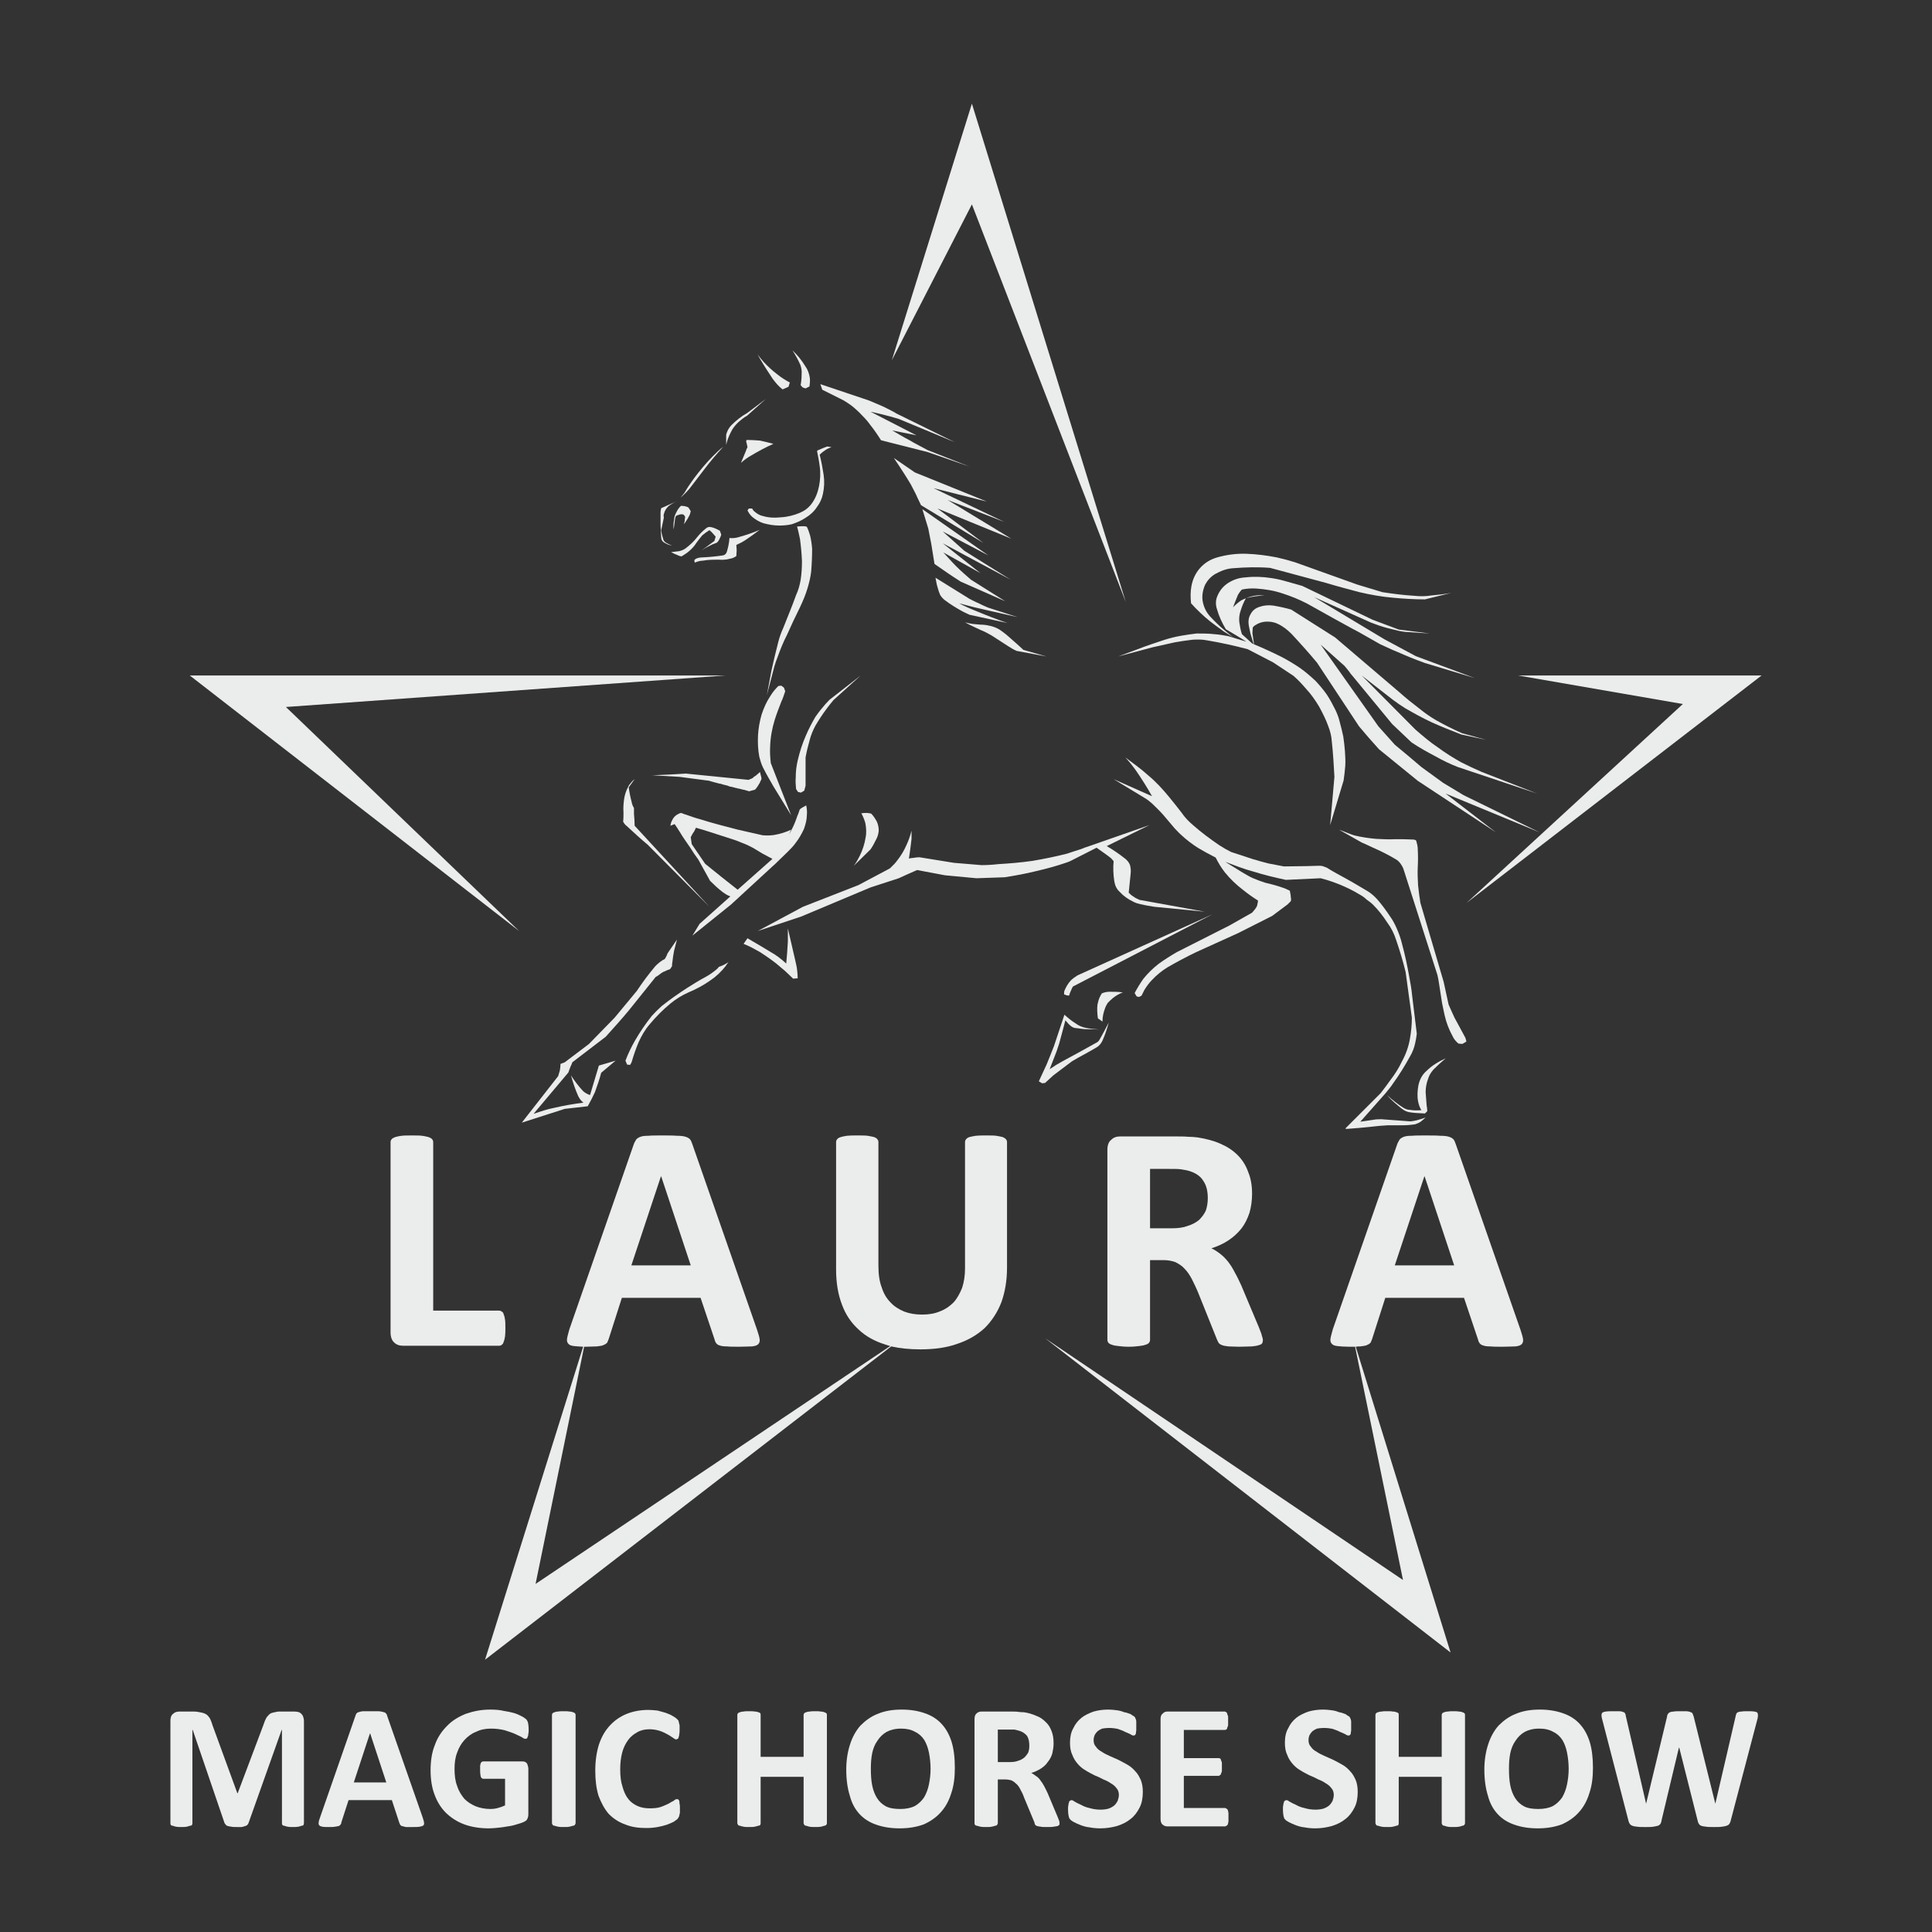 <?xml version="1.0" encoding="UTF-8"?>
<!DOCTYPE svg PUBLIC "-//W3C//DTD SVG 1.1//EN" "http://www.w3.org/Graphics/SVG/1.1/DTD/svg11.dtd">
<!-- Creator: CorelDRAW -->
<svg xmlns="http://www.w3.org/2000/svg" xml:space="preserve" width="18.627mm" height="18.627mm" version="1.1" style="shape-rendering:geometricPrecision; text-rendering:geometricPrecision; image-rendering:optimizeQuality; fill-rule:evenodd; clip-rule:evenodd"
viewBox="0 0 1862.66 1862.66"
 xmlns:xlink="http://www.w3.org/1999/xlink"
 xmlns:xodm="http://www.corel.com/coreldraw/odm/2003">
 <rect x="0" y="0" width="1862.66" height="1862.66" fill="#333333" stroke="none"/>
 <defs>
  <style type="text/css">
   <![CDATA[
    .fil0 {fill:#EBECEC;fill-rule:nonzero}
   ]]>
  </style>
 </defs>
 <g id="Livello_x0020_1">
  <g id="_1551706323184">
   <path class="fil0" d="M749.77 361.2c-5.06,-3.8 -9.49,-7.91 -13.6,-12.34 -2.21,-2.53 -4.11,-4.74 -5.69,-7.27 1.26,2.84 2.85,5.37 4.43,7.9 3.16,5.38 6.64,10.44 10.12,15.82 2.85,3.79 5.69,7.27 9.49,10.12l5.69 -2.53 1.27 -4.11c-4.12,-2.22 -8.23,-4.75 -11.71,-7.59z"/>
   <path class="fil0" d="M780.77 364.36c-0.63,-4.11 -1.9,-7.91 -4.43,-11.39 -3.48,-5.69 -7.59,-10.75 -12.33,-15.18 2.84,4.43 5.37,8.86 7.59,13.92 0.95,2.53 1.58,5.69 1.26,8.85 0,3.8 -0.31,7.28 -0.95,10.76l1.9 2.21 2.85 0.95 3.79 -1.9c0.32,-2.84 0.64,-5.37 0.32,-8.22z"/>
   <path class="fil0" d="M720.67 431.1c-0.63,1.26 -1.26,2.53 -1.58,3.79 -1.58,3.8 -3.16,7.6 -4.74,11.39 3.16,-2.85 6.64,-5.38 10.12,-7.27 6.96,-4.12 13.92,-7.91 21.19,-11.07 -4.43,-1.27 -8.86,-2.22 -12.97,-3.17 -4.43,-0.31 -8.54,-0.63 -12.97,-0.63l-0.31 1.58c0,0.32 0,0.63 0.31,0.95 0.32,1.58 0.64,3.16 0.95,4.43z"/>
   <path class="fil0" d="M704.54 416.87c1.58,-3.48 3.8,-6.33 6.64,-9.18 2.85,-2.53 5.7,-5.06 9.18,-6.96l18.03 -16.13 -18.03 13.6c-5.7,3.17 -10.76,7.28 -15.19,11.71 -2.53,2.53 -4.11,5.69 -5.06,9.17l0 9.8c0.95,-4.42 2.53,-8.22 4.43,-12.01z"/>
   <path class="fil0" d="M697.27 430.78c-3.48,2.53 -6.65,5.7 -9.81,8.86 -6.64,6.64 -12.65,13.92 -18.34,21.51 -3.17,4.43 -6.33,8.85 -9.18,13.91l-3.79 4.75c3.79,-3.48 7.59,-6.96 10.44,-11.07 4.11,-5.38 8.22,-10.76 12.33,-16.13 5.69,-7.59 12.02,-14.87 18.35,-21.83z"/>
   <path class="fil0" d="M660.26 488.03c-1.27,-0.31 -2.53,-0.31 -3.8,-0.31 -1.58,1.58 -2.84,3.16 -3.79,5.06 -0.95,1.58 -1.58,3.16 -2.22,4.74 -0.31,1.58 -0.63,2.85 -0.63,4.11 -0.63,2.85 -0.63,6.01 -0.31,8.86 0.31,-3.16 0.94,-6.33 1.26,-9.81 0.32,-0.94 0.32,-1.89 0.63,-2.84 0.64,-0.63 1.58,-1.27 2.53,-1.27 1.27,-0.63 2.85,-0.95 4.75,-0.63l1.58 1.58c0.32,0.95 0.32,1.9 0,2.85 0,1.58 -0.32,3.16 -0.95,5.06 0.95,-1.27 1.9,-2.53 2.85,-4.11 0.95,-1.27 1.58,-2.85 2.53,-4.43 0.63,-1.27 0.95,-2.85 1.26,-4.11l-2.21 -3.48c-0.95,-0.63 -2.22,-0.95 -3.48,-1.27z"/>
   <path class="fil0" d="M637.49 489.93c-0.32,1.27 -0.64,2.53 -0.64,3.8 0,3.79 0,7.59 0,11.38 0,1.9 0,3.8 0.32,6.01 0,2.22 0,4.75 0.32,7.28 0,1.9 0.95,3.48 2.84,4.74 0.64,0.32 1.27,0.64 1.9,0.95 1.58,0.95 3.48,1.58 5.69,1.9 -1.89,-0.63 -3.79,-1.58 -5.37,-2.53 -1.27,-0.63 -2.22,-1.58 -2.85,-2.85 -0.95,-2.84 -1.9,-6.32 -2.21,-9.49l2.53 -12.02c-0.32,-1.58 -0.32,-3.16 0.31,-4.42 0.64,-2.54 2.22,-4.75 4.11,-6.65 2.54,-1.9 5.07,-3.48 7.91,-4.74l-14.86 6.64z"/>
   <path class="fil0" d="M689.99 517.45l-1.26 4.11 -12.34 9.17c2.21,-1.26 4.11,-2.84 6.33,-3.79 2.84,-1.58 5.69,-2.85 8.54,-3.8 0.95,-0.95 1.89,-2.21 2.53,-3.79 0.63,-1.27 1.26,-2.53 1.58,-3.8l-1.27 -3.79c-2.84,-1.59 -5.37,-2.85 -8.22,-3.48 -2.21,-0.64 -4.11,0 -5.38,1.26 -3.16,2.53 -6.01,5.38 -8.54,8.54 -3.16,4.11 -6.64,7.28 -10.75,10.44 -1.58,1.26 -3.8,2.21 -6.33,2.85 -2.53,0.31 -5.06,0.63 -7.9,0.95 2.21,1.26 4.42,2.21 6.95,3.16 0.95,0.63 1.9,0.63 3.17,0.95 2.53,-1.58 5.06,-3.17 7.27,-5.06 2.53,-2.22 5.06,-4.75 6.96,-7.91 1.9,-2.53 3.8,-5.06 5.69,-7.28 2.22,-1.89 4.43,-3.48 6.96,-5.06 1.58,1.27 2.85,2.53 4.11,4.12 0.64,0.63 1.27,1.58 1.9,2.21z"/>
   <path class="fil0" d="M721.94 490.25l-1.27 1.89c1.27,2.54 2.85,4.75 4.75,6.33 3.16,2.53 6.64,4.75 10.75,6.01 4.75,1.27 9.81,2.21 15.18,2.21 3.8,0 7.91,-0.31 12.02,-1.26 4.75,-1.58 9.18,-3.48 12.97,-6.01 4.75,-2.85 8.54,-6.33 11.39,-10.75 2.85,-3.8 4.74,-7.91 5.69,-12.66 1.27,-6.01 1.58,-12.02 0.63,-18.34 -0.94,-6.33 -2.21,-12.97 -3.79,-19.3 2.21,-2.21 4.43,-3.79 6.96,-5.37 1.26,-0.64 2.84,-1.27 4.43,-1.9l-4.12 -0.63c-2.84,0.95 -5.69,2.21 -8.54,3.48 -0.31,0 -0.94,0.31 -1.26,0.94 0.95,4.75 1.9,9.49 2.53,14.55 0.95,6.33 0.63,12.97 -0.63,19.3 -1.27,6.32 -3.48,12.02 -7.28,17.08 -2.84,3.79 -6.64,6.64 -11.07,8.54 -6.01,2.53 -12.33,4.11 -18.98,4.43 -5.69,0.63 -11.38,0.31 -16.76,-1.27 -3.16,-0.63 -5.69,-2.21 -8.22,-4.43 -0.95,-0.63 -1.59,-1.89 -2.22,-2.84l-3.16 0z"/>
   <path class="fil0" d="M712.45 517.77c-2.85,0.94 -6.01,1.26 -9.17,0.94 -0.32,4.75 -1.27,9.18 -2.53,13.29 -0.64,1.9 -1.9,3.16 -3.8,3.48 -6.33,0.95 -12.97,1.58 -19.61,1.9 -1.9,0 -4.11,0.31 -6.33,1.26 -0.63,0.63 -1.26,0.95 -1.58,1.27l0.32 2.53c2.53,-0.95 5.06,-1.9 7.91,-1.9 5.06,-0.95 10.43,-0.95 15.49,-0.95 3.8,0.32 7.28,0 10.76,-0.95 2.21,-0.32 4.11,-1.26 6.01,-2.53 0,-1.9 0.31,-3.79 0.31,-5.69 0,-1.9 -0.31,-3.48 -0.31,-5.06 2.85,-1.27 6.01,-2.85 8.86,-4.75 4.74,-3.16 9.17,-6.32 13.6,-9.8 -6.33,2.84 -13.29,5.06 -19.93,6.96z"/>
   <path class="fil0" d="M821.57 391.56c3.48,2.85 6.65,5.69 9.81,9.17 2.85,2.85 5.38,5.7 7.59,8.86 3.8,4.75 7.27,9.81 10.44,14.87l44.91 11.38 40.17 13.92 -40.17 -15.81c-5.69,-3.17 -11.7,-6.01 -17.39,-9.49 -5.7,-2.85 -11.07,-6.33 -16.77,-9.49l23.41 4.74 -44.28 -22.77c3.79,0.95 7.59,1.58 11.07,2.53 5.37,1.26 10.75,2.85 16.13,4.43l54.08 22.45 -55.98 -27.51c-4.11,-2.53 -8.86,-4.75 -13.28,-6.96 -4.75,-1.9 -9.18,-4.11 -14.24,-6.01l-46.18 -15.5 1.9 5.38c5.69,2.84 11.39,5.69 17.08,8.54 4.11,1.89 7.91,4.42 11.7,7.27z"/>
   <path class="fil0" d="M781.09 516.5c-0.95,-3.16 -1.9,-6.01 -3.17,-8.54 -1.26,-0.63 -2.21,-0.63 -3.16,-0.63 -2.21,0 -4.11,0 -6.33,0.31 1.27,4.12 1.9,7.91 2.85,12.02 0.95,6.96 1.58,13.92 1.9,21.2 0,6 -0.32,12.01 -1.27,18.34 -0.94,5.06 -2.21,9.81 -4.42,14.55 -3.8,10.75 -8.23,21.19 -12.34,31.63 -2.21,4.75 -3.8,9.49 -5.06,14.55 -2.21,8.86 -4.43,17.71 -6.33,26.57l-4.43 23.72 7.28 -27.83c0.95,-3.16 1.9,-6.01 3.16,-9.17 2.53,-6.96 5.38,-14.24 8.86,-20.88 4.11,-9.17 8.22,-18.03 12.65,-26.89 2.85,-6.01 5.38,-12.02 7.28,-18.34 1.58,-5.38 2.84,-10.44 3.48,-15.82 0.63,-7.59 0.94,-14.86 0.94,-22.14 -0.31,-4.43 -0.94,-8.54 -1.89,-12.65z"/>
   <path class="fil0" d="M871.55 456.4c2.21,3.48 4.43,6.96 6.64,10.76 1.58,3.16 3.16,6.01 4.75,9.17 1.58,3.79 3.47,7.27 5.06,10.75l60.09 36.38 -44.28 -33.21 71.17 29.1 -61.36 -37.33 54.72 21.2 -68.32 -32.58 51.55 12.96 -69.58 -28.15 -20.25 -13.91c3.17,4.74 6.65,9.8 9.81,14.86z"/>
   <path class="fil0" d="M889.26 490.88l5.69 18.66c0.95,5.06 1.9,9.81 2.85,14.55 0.95,6.64 2.22,12.97 3.16,19.61 4.12,2.85 8.23,5.7 12.34,8.54 4.11,2.85 8.54,5.7 12.97,8.54l43.01 18.98 -33.21 -20.88c-4.74,-4.11 -9.8,-8.54 -14.23,-12.96 -4.43,-4.43 -8.22,-8.86 -12.34,-13.29l35.75 19.93 -36.38 -28.78 65.48 35.1 -44.6 -27.83 -20.88 -18.66 43.97 23.09 -63.58 -44.6z"/>
   <polygon class="fil0" points="937.02,99.93 859.85,347.28 937.02,197.04 1085.37,580.39 "/>
   <path class="fil0" d="M1096.75 625.94l-18.66 6.96 33.21 -8.86c6.96,-1.58 13.92,-3.16 21.2,-4.74 5.69,-0.95 11.38,-1.9 17.08,-2.53 5.06,-0.32 9.8,-0.32 14.23,0.63 13.28,2.21 26.25,5.06 39.22,8.54l24.36 12.65 19.61 12.97c4.43,3.8 8.22,7.91 12.02,12.34 5.06,5.37 9.17,11.38 12.97,17.71 3.16,6.01 6.32,12.02 8.54,18.34 1.89,4.75 3.16,9.81 3.47,14.87 1.27,11.39 1.9,22.77 2.53,34.16l-4.11 46.5 12.97 -43.02c0.63,-4.74 1.27,-9.17 1.58,-13.92 0.32,-4.74 0,-9.49 -0.31,-14.55 -0.32,-4.42 -0.95,-9.17 -1.59,-13.91 -0.94,-4.75 -2.21,-9.49 -3.47,-14.24 -0.95,-4.11 -2.53,-8.22 -4.43,-12.02 -2.53,-5.06 -5.06,-9.8 -8.23,-14.55 -3.16,-4.42 -6.64,-8.54 -10.43,-12.65 -4.75,-4.43 -9.81,-8.85 -15.19,-12.65 -5.69,-3.8 -11.38,-7.28 -17.39,-10.44 -8.86,-4.43 -17.72,-8.54 -26.89,-12.33l0.32 0.94c-0.32,-0.63 -0.32,-0.94 -0.64,-1.26 0,0 0,0 -0.31,0 0,0 0,0 -0.32,-0.32l-0.63 0 -10.12 -9.17c-1.27,-3.8 -1.9,-7.59 -2.53,-11.7 -0.32,-3.48 0,-7.28 1.26,-10.76 1.27,-4.11 2.85,-8.22 5.06,-12.02 2.53,-0.95 5.38,-1.26 8.23,-1.89 3.16,-0.32 6.64,-0.95 9.8,-0.95 -3.16,-0.32 -6.64,-0.32 -9.8,0.31l-0.32 0c-2.85,0.64 -5.38,1.27 -7.91,2.53 -1.58,0.32 -2.84,1.27 -4.42,1.9 -2.85,1.9 -5.38,4.11 -7.91,6.64 1.58,-4.11 3.16,-8.22 4.74,-12.02 0.95,-1.58 2.22,-3.48 3.8,-5.06 4.74,-0.95 9.17,-1.26 13.91,-0.95 8.55,0.64 17.09,1.9 25.31,4.75 7.91,2.53 15.81,5.69 23.72,9.8l24.36 13.6c8.22,4.43 16.44,9.18 24.98,13.61l21.2 12.02c5.69,2.53 11.38,5.37 17.08,7.59 8.54,3.79 17.08,7.27 25.93,10.44l48.08 14.54 -56.93 -21.19c-10.12,-5.37 -19.93,-10.75 -30.05,-16.13l-68.01 -40.8 55.04 24.67c5.06,1.9 10.12,3.8 15.18,5.06 3.8,0.95 7.59,1.9 11.39,2.85 1.58,0.31 3.48,0.63 5.69,0.95l24.36 1.58 -30.05 -3.8c-8.22,-3.16 -16.76,-6.32 -25.3,-9.49l-67.69 -32.58c-5.38,-1.58 -11.07,-3.16 -16.77,-4.74 -4.42,-1.27 -8.85,-2.21 -13.28,-2.85 -8.23,-1.26 -16.45,-1.58 -24.67,-0.63 -6.33,0.32 -11.71,2.21 -16.77,5.38 -4.74,3.16 -7.9,6.96 -10.12,12.02 -1.9,4.11 -2.21,8.54 -0.63,13.28 1.9,6.64 4.74,12.97 8.54,19.3 6.64,3.79 13.28,7.9 19.93,12.02l-17.72 -5.38c-4.74,-0.95 -9.17,-1.58 -13.6,-1.9 -5.37,-0.63 -11.07,-0.63 -16.76,-0.63 -5.06,0.63 -10.12,1.26 -15.18,2.21 -5.38,0.95 -10.44,2.22 -15.5,3.8 -8.54,2.84 -17.4,5.69 -26.26,9.17z"/>
   <path class="fil0" d="M1384.9 694.58c-6.01,-3.48 -11.38,-7.28 -16.44,-11.39 -6.64,-5.06 -12.97,-10.12 -18.98,-15.5l-62.31 -53.14 -42.39 -26.88c-5.69,-1.58 -11.38,-2.85 -17.08,-3.8 -4.74,-0.63 -9.17,-0.31 -13.6,1.27 -3.79,1.26 -6.64,3.48 -8.54,7.27 -1.9,3.16 -2.21,6.96 -1.58,10.76 0.63,2.53 0.95,5.06 1.58,7.59 0.95,3.16 1.9,6.32 2.85,9.49 0,0 0,0.31 0.31,0.31 0,0.32 0,0.32 0,0.32 0.32,0 0.32,0 0.32,0.32l-1.58 -10.76 0.32 -5.38c0.63,-0.94 1.58,-1.89 2.84,-2.53 2.85,-1.89 6.01,-2.84 9.18,-3.16 4.42,-0.32 8.54,0.32 12.33,2.21 4.75,2.22 9.17,5.7 12.97,9.49 8.54,9.18 16.76,18.35 24.67,27.84l40.49 61.36c6.32,7.59 12.65,14.87 19.29,22.14l37.33 30.37 75.28 49.66 -48.4 -37.33 90.46 37.33 -73.06 -35.75 -19.93 -12.02 -20.87 -15.18c-8.54,-7.27 -17.09,-14.55 -25.63,-21.51l-15.81 -17.71 -55.67 -78.76 23.09 20.56c1.27,1.58 2.53,3.16 4.11,5.06 0.95,1.27 1.9,2.85 3.16,4.11l38.59 46.82 18.67 17.71c7.59,5.06 15.49,9.49 23.4,13.6 6.64,3.8 13.92,7.28 21.19,10.12l76.55 25.62 -53.46 -20.87c-6.64,-2.85 -13.28,-6.01 -19.61,-9.18 -7.9,-4.42 -15.5,-9.17 -22.77,-14.55 -7.59,-5.06 -14.55,-11.07 -21.51,-17.08l-51.87 -52.19 30.05 23.41c3.79,2.85 7.9,5.69 12.02,8.22 8.22,4.75 16.76,9.49 25.62,13.6 9.17,4.12 18.66,7.91 28.46,11.71l23.73 5.06 -23.09 -6.33c-8.54,-3.79 -16.77,-7.9 -24.68,-12.33z"/>
   <path class="fil0" d="M1008.82 632.9l-22.14 -6.33c-4.11,-3.79 -8.22,-7.59 -12.33,-11.07 -3.48,-3.16 -6.96,-6.01 -10.76,-8.54 -3.16,-1.9 -6.64,-3.16 -10.12,-3.79 -2.85,-0.64 -5.38,-0.95 -8.22,-0.95 -2.53,-0.32 -4.75,-0.32 -7.28,-0.64 -2.53,-0.31 -5.06,-0.94 -7.59,-1.58 5.06,2.85 10.12,5.06 15.5,7.59 3.48,1.27 6.64,3.17 10.12,5.07 5.38,3.47 10.75,6.95 16.13,10.43 2.53,1.59 5.06,3.17 7.91,4.43l28.78 5.38z"/>
   <path class="fil0" d="M943.66 581.66c-3.16,-1.27 -6.01,-2.85 -9.17,-4.43l-32.58 -20.24c0.64,2.84 0.95,6.01 1.9,8.85 0.63,2.53 1.58,5.38 2.53,7.59 1.27,2.22 2.85,3.8 4.43,5.06 5.38,4.12 11.07,7.6 17.4,11.08 1.89,0.94 4.42,2.21 6.64,3.16l36.37 7.91c-10.12,-3.48 -19.92,-7.28 -29.73,-11.39 -5.69,-2.22 -11.39,-4.75 -16.76,-7.59 4.74,1.26 9.49,2.53 14.55,3.79 4.11,0.95 8.22,1.9 12.33,2.85l29.42 6.64 -28.47 -9.17c-2.85,-1.27 -6.01,-2.53 -8.86,-4.11z"/>
   <path class="fil0" d="M878.82 800.85c-1.26,5.07 -2.84,9.49 -5.06,14.24 -2.21,5.06 -5.06,9.8 -8.54,14.23 -2.21,3.16 -4.74,5.38 -7.27,7.91l-30.37 16.13 -53.45 20.88 -43.65 23.4 41.75 -13.91 67.06 -28.15 27.2 -8.86c6.01,-2.85 12.02,-5.38 17.71,-7.91l26.89 5.06c10.12,0.95 20.24,1.9 30.36,2.85l27.2 -0.95c10.12,-1.58 20.56,-3.48 30.68,-6.01 9.49,-2.21 18.98,-4.74 28.15,-7.91 3.17,-0.95 6.33,-2.53 9.18,-4.11l20.56 -10.44c4.42,3.17 9.17,6.33 13.6,9.81 0.95,0.95 1.9,1.9 2.84,3.16 -0.63,6.33 -0.31,12.97 0.64,19.3 0.63,4.11 2.21,7.59 5.37,10.43 3.48,3.8 7.91,6.96 12.66,9.18 2.21,1.26 4.42,1.89 6.95,2.53 4.43,0.95 9.18,1.89 13.61,2.53l48.71 4.74 -62.95 -11.39c-2.21,-0.94 -4.11,-1.89 -6.32,-3.48 -1.59,-0.94 -2.85,-2.21 -4.12,-3.47 0.64,-6.01 1.27,-12.34 1.9,-18.67 0.32,-2.53 0,-5.37 -0.63,-7.9 -0.95,-2.53 -2.53,-4.43 -4.43,-6.01 -6.01,-4.75 -12.02,-8.86 -18.03,-12.34l41.12 -20.24 -59.78 20.87c-2.53,0.64 -4.74,1.9 -6.96,2.53 -4.43,1.27 -8.54,2.85 -12.65,4.12 -11.07,2.84 -22.14,5.06 -33.21,6.95 -11.07,1.59 -22.14,2.53 -33.21,3.17 -5.38,0.63 -10.76,0.95 -16.13,0.95l-26.57 -2.22 -33.22 -5.37c-1.89,0 -3.79,0.31 -6,0.63 -1.27,0 -2.54,0.31 -4.12,0.63 0.95,-6.33 1.9,-12.65 2.53,-18.98 0,-2.53 0,-5.06 0,-7.91z"/>
   <path class="fil0" d="M1085.05 730.32c3.8,4.11 7.28,8.54 10.44,12.97 5.38,7.91 10.44,15.81 15.18,24.35l-37.01 -16.44 29.74 18.02c2.84,1.59 5.06,3.48 7.59,5.7 3.79,3.79 7.59,7.27 11.07,11.38 3.48,4.12 6.96,8.23 10.44,12.34 2.21,2.21 4.11,4.43 6.32,6.33 5.06,4.74 10.44,8.85 16.45,12.65 5.38,3.16 11.07,6.32 16.76,9.17 2.53,5.06 5.38,9.81 8.86,14.24 5.06,6.32 11.07,12.01 17.71,17.08 4.75,3.79 9.18,6.95 14.24,10.12 0,1.26 -0.32,2.53 -0.64,3.79 0,0.95 -0.63,2.22 -1.26,3.17 -0.95,1.58 -2.53,3.16 -3.8,4.74l-21.82 12.34 -50.61 25.62c-6.01,3.48 -12.02,7.27 -17.71,11.38 -5.7,4.43 -10.44,9.18 -14.55,14.24 -3.17,4.42 -6.01,9.17 -8.54,13.91l1.89 3.17 2.22 0.63 2.53 -1.27c0.95,-1.89 1.9,-3.79 2.85,-5.69 2.21,-3.48 4.42,-6.64 7.27,-9.49 4.43,-4.74 9.49,-8.85 15.18,-12.33 8.86,-5.07 17.72,-9.81 26.89,-14.24l41.12 -18.66 32.58 -16.45c5.06,-3.79 9.8,-7.27 14.86,-11.07 0.95,-0.95 2.22,-2.21 3.17,-3.16 0.31,-1.27 0.31,-2.53 0,-3.8 0,-2.21 -0.64,-4.11 -0.95,-6.32 -2.22,-0.95 -4.43,-2.22 -6.64,-2.85 -5.38,-1.9 -11.07,-3.48 -16.77,-4.74 -4.11,-1.27 -8.22,-2.85 -12.02,-4.43 -3.79,-1.58 -6.96,-3.8 -10.44,-5.69l-16.44 -10.13c9.17,3.48 18.03,6.96 27.51,9.49 10.13,3.17 20.56,5.7 31,7.91l33.53 -1.58c6.33,1.58 12.65,3.79 18.98,6.32 6.01,2.54 12.02,5.38 17.71,8.86 2.85,1.58 5.38,3.16 7.59,5.38 2.22,1.58 4.43,3.16 6.33,5.06 5.06,5.06 9.49,10.75 13.6,17.08 3.8,5.06 6.64,10.75 8.54,16.76 3.48,10.12 6.64,20.56 9.17,31l6.01 43.97c0,6.64 -0.63,13.6 -1.9,20.56 -1.26,7.27 -3.79,14.55 -7.59,21.5 -3.16,6.65 -6.96,12.66 -11.38,18.35 -2.85,4.11 -6.01,8.22 -9.18,12.34l-34.16 34.16c0.64,0.31 1.27,0.31 1.9,0.31 8.22,-0.63 16.13,-1.26 24.36,-2.21 4.74,-0.63 9.8,-0.95 14.86,-1.27 4.75,0 9.49,0 14.24,0 3.79,0 7.9,-0.31 12.02,-0.95 1.89,-0.63 3.47,-1.26 5.37,-2.53 1.58,-1.26 3.17,-2.53 4.75,-4.11 -2.85,1.27 -5.7,1.9 -8.86,2.85 -1.9,0.32 -4.11,0.95 -6.33,0.95l-25.62 -1.9c-2.21,-0.32 -4.42,0 -6.95,0 -1.9,0.32 -4.12,0.63 -6.33,0.95 -2.85,0.32 -5.69,0.95 -8.86,1.26l24.36 -27.51c2.53,-3.17 5.06,-6.01 7.27,-9.49 6.01,-8.23 11.39,-17.08 16.45,-26.26 2.22,-3.79 3.8,-7.9 4.75,-12.33 0.63,-2.85 1.26,-6.01 1.58,-9.18l-4.43 -36.37c-0.63,-6.33 -1.58,-12.34 -2.85,-18.66 -1.9,-10.76 -4.11,-21.19 -6.96,-31.63 -1.26,-5.38 -3.16,-10.44 -5.37,-15.5 -1.59,-3.48 -3.48,-7.28 -6.01,-10.75 -3.8,-5.7 -7.91,-11.39 -12.34,-16.45 -2.85,-3.17 -5.69,-5.7 -9.17,-7.91 -6.96,-4.11 -14.24,-8.54 -21.19,-12.33 -6.33,-3.48 -12.34,-6.65 -18.35,-10.44 -1.27,-0.64 -2.53,-0.95 -4.11,-1.58 -1.27,-0.32 -2.53,-0.32 -3.8,-0.32 -3.48,0 -7.27,0.32 -10.75,0.32l-22.78 0.31c-5.06,-0.95 -9.8,-1.9 -14.86,-2.85 -4.75,-1.26 -9.81,-2.53 -14.87,-4.11l-21.19 -6.96c-3.8,-1.89 -7.59,-4.11 -11.07,-6.32 -8.86,-6.01 -17.4,-12.34 -25.3,-19.3 -4.43,-3.79 -8.23,-7.59 -11.39,-12.33 -4.11,-5.38 -8.23,-10.44 -12.34,-15.5 -6.01,-7.28 -12.33,-14.23 -19.61,-20.24 -6.96,-6.33 -14.55,-11.71 -22.14,-17.4z"/>
   <path class="fil0" d="M755.78 662.95l-2.53 -1.9 -2.84 0.32c-3.17,3.16 -5.7,6.32 -7.6,9.48 -3.79,5.7 -6.32,11.39 -8.54,18.03 -1.89,6.65 -3.16,13.6 -3.48,20.56 -0.31,6.96 0,13.6 1.27,20.25 0.95,3.48 1.9,6.96 3.48,10.12 3.16,6.32 6.64,12.33 10.12,18.34l17.08 27.84 -19.61 -50.29c-0.63,-5.7 -0.95,-10.76 -0.63,-16.13 0.31,-8.86 1.9,-17.4 4.43,-25.63 1.89,-6.01 4.11,-11.7 6.32,-17.39 1.58,-3.16 2.53,-6.64 3.8,-10.12l-1.27 -3.48z"/>
   <path class="fil0" d="M829.8 651.24l-30.05 23.41c-2.53,2.53 -5.06,5.38 -7.59,8.54 -2.22,2.53 -4.11,5.38 -6.01,7.91 -3.48,6.01 -6.64,12.02 -9.18,18.03 -3.47,7.9 -6,15.81 -7.9,24.04 -1.27,5.37 -1.9,10.75 -1.9,16.44 -0.32,3.8 0,7.28 0.32,11.07l1.89 2.85 2.85 0.63 3.16 -1.89 1.27 -4.75 0 -27.2c0.95,-5.69 2.53,-11.7 4.11,-17.4 1.27,-4.74 3.16,-9.17 5.38,-13.28 3.16,-5.38 6.64,-10.76 10.44,-15.82 2.21,-3.16 4.74,-6.01 6.95,-8.85l26.26 -23.73z"/>
   <path class="fil0" d="M683.98 752.78c0.63,0.31 1.27,0.63 1.58,0.63 0.64,0 0.95,0 1.27,0.32 2.53,0.63 4.74,1.26 7.27,1.89 0,0 0.32,0 0.64,0 2.53,0.95 4.74,1.27 6.95,1.9 0.64,0.32 0.95,0.32 1.27,0.63 2.21,0.32 4.43,0.95 6.64,1.59 0.63,0 0.95,0 1.27,0.31 2.53,0.32 4.74,1.27 7.27,1.58 0.32,0.32 0.64,0.32 0.95,0.32 0.95,0.32 2.22,0.63 3.16,0.95l5.7 -1.58c0.31,-0.32 0.63,-0.95 1.26,-1.27 0,-0.31 0,-0.31 0,-0.31 0.64,-0.64 0.95,-1.27 1.27,-1.59 0,-0.31 0,-0.31 0.31,-0.63 0.32,-0.31 0.64,-0.95 0.95,-1.58 0,0 0,0 0,-0.32 0,0 0,0 0.32,0l0.32 -0.63c0.31,-0.63 0.63,-1.26 0.63,-1.58 0.32,-0.63 0.63,-1.27 0.95,-1.58 0,-0.32 0,-0.32 0,-0.63 0,0 0,-0.32 0.31,-0.64l-0.31 -0.95 0 -0.31 -1.27 -5.06 -0.31 0.31c-0.32,0.32 -0.64,0.64 -0.95,0.95 -0.95,0.63 -1.58,1.27 -2.22,1.9 -0.95,0.63 -1.89,1.27 -2.84,1.9l0 0.31c-0.95,0.64 -1.9,1.27 -3.17,1.59 0,0 0,0 -0.31,0 -0.32,0.31 -0.64,0.31 -0.64,0.63 -0.63,0 -0.94,0 -0.94,0l-60.1 -6.01c-10.12,0.63 -20.24,1.26 -30.68,1.58 -0.95,0 -1.9,0 -2.53,0l27.2 1.58 28.78 3.8z"/>
   <path class="fil0" d="M606.17 759.1l5.7 -7.9c-2.22,1.58 -3.8,3.79 -5.38,5.69 -0.32,0.63 -0.63,1.26 -0.95,1.9 -1.9,3.48 -3.16,7.27 -3.8,11.38 -0.63,4.43 -0.95,8.86 -0.63,13.29 0,3.16 0,6.01 -0.32,8.85 0.95,1.59 1.9,2.85 3.17,3.8 6.96,6.33 13.6,12.65 20.56,18.35l59.46 59.78 -72.11 -78.13c0,-3.8 -0.32,-7.59 -0.64,-11.39 0,-1.89 0,-3.79 0,-5.69 -0.95,-1.58 -1.9,-3.48 -2.21,-5.69 -1.27,-4.75 -2.22,-9.49 -2.85,-14.24z"/>
   <path class="fil0" d="M646.34 796.11l4.11 -1.58c1.59,2.21 3.17,4.74 4.75,7.27 3.16,5.38 6.64,10.12 10.12,15.19 2.53,4.11 5.06,7.9 7.91,11.7l11.38 20.56c3.8,3.79 7.6,7.27 12.02,10.75 2.22,1.58 4.43,3.17 7.28,4.11l0.31 0 -0.31 0.32 -29.42 26.25 -6.96 11.39 37.33 -30.05 39.85 -36.69c1.58,-1.26 3.17,-2.85 4.75,-4.43 3.16,-3.16 6.64,-6.32 9.8,-9.49 2.85,-2.84 5.7,-5.69 7.91,-8.85 3.16,-4.11 5.69,-8.54 7.91,-13.29 1.58,-4.43 2.84,-9.17 2.84,-13.6 0.32,-3.16 0,-6.01 -0.63,-9.17 -1.26,0.63 -2.21,1.26 -3.48,1.9 -0.95,0.63 -2.21,1.26 -2.84,2.21 -0.64,1.9 -1.27,4.11 -2.22,6.01 -1.58,4.75 -3.48,9.49 -5.69,13.6 -0.63,1.27 -1.27,2.53 -2.22,3.8 0,0.31 0,0.31 -0.31,0.63l2.21 -4.74c-5.38,2.53 -10.75,4.11 -16.13,5.06 -3.8,0.63 -7.59,0.63 -11.39,0.31l-23.72 -5.37c-12.34,-3.17 -24.67,-6.33 -36.69,-10.13 -4.75,-1.26 -9.17,-2.84 -13.6,-4.42 -1.58,-0.32 -3.16,-1.27 -4.75,-1.59 -1.58,0.32 -2.84,1.27 -4.11,1.9 -1.9,1.27 -3.16,2.85 -4.11,4.75 -0.95,1.58 -1.58,3.48 -1.9,5.69zm20.56 17.71l0 0 -0.95 -6.64c0.95,-1.9 1.9,-3.8 3.17,-5.38 0.63,-1.26 1.26,-2.53 1.89,-3.79 9.81,2.84 19.3,6.01 29.1,9.17 5.06,1.58 10.12,3.16 15.19,5.38 3.48,1.26 6.95,2.84 10.43,4.74 3.17,1.9 6.33,3.8 9.49,5.7 3.17,1.58 6.33,3.48 9.49,5.06l-33.53 29.73c-10.43,-8.22 -20.87,-16.45 -31.31,-24.99l-12.97 -18.98z"/>
   <path class="fil0" d="M839.92 784.41c-1.27,-0.32 -2.85,-0.64 -4.11,-0.64 -1.9,0 -3.8,0 -5.38,0.32 1.58,2.85 2.85,6.01 3.8,9.17 0.94,4.75 1.26,9.49 0.31,14.24 -0.95,6.01 -2.85,12.02 -5.69,17.71 -1.58,3.16 -3.48,6.64 -5.7,9.49l16.14 -15.82c2.21,-3.16 3.79,-6.32 5.37,-9.49 1.58,-2.84 2.22,-5.37 2.53,-8.54 0,-3.16 -0.63,-6.32 -1.89,-8.85 -1.59,-2.85 -3.17,-5.38 -5.38,-7.59z"/>
   <path class="fil0" d="M759.58 895.11c0,4.43 0,8.54 0,12.65 -0.32,6.96 -0.95,14.24 -1.58,21.2 -3.48,-3.17 -6.96,-6.01 -10.76,-8.54 -8.85,-5.38 -17.71,-10.76 -26.57,-15.82l-3.79 5.38c5.69,2.21 10.75,5.06 15.81,7.91 7.28,4.74 14.24,9.48 20.56,15.18 4.11,3.16 7.59,6.96 11.39,10.44l4.43 -0.32c0,-2.85 -0.32,-5.69 -0.64,-8.54 -0.31,-3.16 -1.26,-6.33 -1.89,-9.49l-6.96 -30.05z"/>
   <path class="fil0" d="M648.24 927.69c0.32,-3.48 0.95,-7.27 1.58,-10.75 0.95,-3.8 1.9,-7.59 2.85,-11.07 -2.85,4.11 -5.38,7.9 -8.23,12.02 -0.63,0.94 -1.26,1.89 -1.58,3.16 -0.63,1.26 -1.26,2.53 -1.89,3.48 -3.8,1.9 -6.65,4.43 -9.18,6.96 -6.32,7.59 -12.33,15.5 -17.71,23.72l-21.51 25.94 -24.67 25.3 -23.41 17.71 -4.11 1.58c0,2.22 -0.31,4.43 -0.63,6.33 -0.63,1.9 -0.95,3.48 -1.58,5.38l-35.11 44.91 41.43 -13.28 22.14 -2.53c2.53,-4.43 4.75,-8.86 6.96,-13.6 2.22,-6.33 4.43,-12.34 6.01,-18.67l13.92 -11.7 -16.13 4.75c-2.53,8.22 -5.06,16.76 -7.59,25.3 -0.32,0.95 -0.64,2.21 -0.95,3.16 -2.85,-0.95 -4.75,-2.21 -6.64,-3.79 -4.43,-4.75 -8.23,-9.81 -11.71,-15.18 1.9,6.95 4.12,13.6 6.96,19.92 1.27,2.53 2.85,4.75 5.06,6.33 -9.8,1.26 -18.98,2.85 -28.46,5.06 -6.65,1.26 -12.97,3.48 -19.62,5.69l33.53 -39.85c0.64,-2.22 1.58,-4.11 2.22,-6.01 0.63,-1.27 1.26,-2.53 1.58,-3.8l32.26 -24.67c7.59,-8.54 15.18,-16.76 22.46,-25.62l25.62 -31.94c1.9,-0.95 3.48,-2.22 5.06,-3.48 1.27,-0.64 2.21,-1.59 3.48,-1.9 1.9,-0.95 3.48,-1.58 5.38,-2.22l1.89 -2.84c0,-1.27 0,-2.53 0.32,-3.8z"/>
   <path class="fil0" d="M626.42 987.47c6.01,-7.27 12.65,-13.91 19.92,-19.92 5.38,-4.43 11.07,-7.91 17.4,-10.76 7.59,-3.16 14.55,-6.96 20.87,-11.39 5.7,-3.79 10.76,-8.54 15.19,-14.23 0.63,-1.26 1.58,-2.21 2.53,-3.48 -1.27,0.63 -2.53,1.58 -3.8,2.22 -1.9,0.94 -3.48,1.58 -5.38,2.21 -0.94,1.26 -1.89,2.21 -3.16,3.16 -3.16,2.53 -6.32,4.75 -9.8,6.65 -6.01,3.16 -12.02,6.95 -18.03,10.75 -8.23,5.38 -16.45,11.07 -24.36,17.4 -3.48,3.16 -6.64,6.32 -9.49,9.48 -6.01,7.6 -11.38,15.5 -16.13,23.73 -3.48,6.01 -6.64,12.65 -9.17,19.29l1.58 3.8 2.85 0.31c0.63,-0.95 1.26,-1.89 1.58,-2.84 1.9,-6.65 4.11,-12.97 6.64,-18.98 2.85,-6.33 6.33,-12.34 10.76,-17.4z"/>
   <path class="fil0" d="M637.8 1094.7c-5.37,0 -9.49,0 -12.65,0.31 -3.48,0 -6.01,0.32 -7.59,0.95 -1.9,0.64 -3.16,1.58 -4.11,2.53 -0.64,1.27 -1.58,2.53 -2.22,4.12l-62.31 179.02c-0.95,3.8 -1.9,6.64 -2.21,8.86 -0.32,2.21 0,3.79 1.26,5.06 0.95,1.26 2.85,1.9 5.38,2.21 2.21,0.32 5.06,0.32 8.86,0.64l-94.58 301.75 391.58 -302.07c8.54,1.9 17.72,2.85 28.15,2.85 13.29,0 25.31,-1.58 35.75,-5.38 10.43,-3.48 18.97,-8.54 26.25,-15.18 6.96,-6.96 12.33,-15.19 16.13,-24.99 3.48,-9.81 5.38,-20.88 5.38,-33.21l0 -120.83c0,-1.26 -0.32,-2.21 -0.95,-2.85 -0.64,-0.95 -1.9,-1.58 -3.17,-2.21 -1.58,-0.32 -3.79,-0.95 -6.32,-1.27 -2.53,-0.31 -5.69,-0.31 -9.81,-0.31 -3.79,0 -6.96,0 -9.8,0.31 -2.53,0.32 -4.75,0.95 -6.33,1.27 -1.58,0.63 -2.53,1.26 -3.16,2.21 -0.63,0.64 -0.95,1.59 -0.95,2.85l0 121.46c0,6.96 -0.95,13.28 -2.85,18.98 -2.21,5.38 -4.74,10.12 -8.22,13.92 -3.8,3.79 -7.91,6.64 -12.97,8.54 -5.06,2.21 -10.75,3.16 -17.39,3.16 -6.33,0 -12.02,-0.95 -17.08,-2.85 -5.38,-2.21 -9.81,-5.06 -13.29,-8.85 -3.8,-3.8 -6.64,-8.54 -8.54,-14.55 -2.21,-5.7 -3.16,-12.66 -3.16,-20.88l0 -118.93c0,-1.26 -0.32,-2.21 -0.95,-2.85 -0.63,-0.95 -1.58,-1.58 -3.16,-2.21 -1.59,-0.32 -3.8,-0.95 -6.33,-1.27 -2.53,-0.31 -6.01,-0.31 -9.81,-0.31 -4.11,0 -7.27,0 -10.12,0.31 -2.53,0.32 -4.74,0.95 -6.01,1.27 -1.9,0.63 -2.84,1.26 -3.48,2.21 -0.63,0.64 -0.95,1.59 -0.95,2.85l0 122.73c0,12.65 1.9,24.03 5.7,33.84 3.48,9.49 8.85,17.4 15.81,23.72 6.96,6.64 15.5,11.39 25.62,14.55 1.58,0.63 3.17,0.95 5.06,1.58l-341.92 229.32 46.82 -228.68c0.31,0 0.94,0 1.58,0 4.42,0 7.9,-0.32 10.75,-0.32 2.85,-0.32 5.06,-0.63 6.33,-1.27 1.58,-0.63 2.53,-1.26 3.48,-2.21 0.63,-1.26 0.94,-2.21 1.58,-3.79l12.65 -39.54 75.91 0 13.6 40.48c0.32,1.59 0.95,2.53 1.58,3.48 0.64,0.64 1.59,1.58 3.17,1.9 1.58,0.63 3.79,0.95 6.96,0.95 2.84,0.32 6.95,0.32 12.33,0.32 5.06,0 8.86,-0.32 12.02,-0.32 2.85,-0.32 4.75,-0.95 6.01,-2.21 0.95,-0.95 1.58,-2.85 1.27,-4.75 -0.32,-2.21 -1.27,-5.38 -2.53,-9.17l-62.32 -178.71c-0.63,-1.9 -1.26,-3.48 -2.21,-4.75 -0.95,-0.95 -2.21,-1.89 -4.43,-2.53 -1.9,-0.63 -4.74,-0.95 -8.54,-0.95 -3.48,-0.31 -8.22,-0.31 -14.55,-0.31zm-0.63 39.54l0 0 0.32 0 28.46 85.71 -57.25 0 28.47 -85.71z"/>
   <path class="fil0" d="M1038.87 940.34c-2.53,1.59 -4.74,3.17 -6.64,5.06 -2.53,2.85 -4.43,6.01 -6.01,9.81 -0.32,0.95 -0.32,2.21 -0.32,3.48 0.95,0.32 1.58,0.63 2.53,0.95 0.64,0 1.27,0 2.22,0.31 0.63,-1.89 1.26,-3.79 2.21,-5.69 0.32,-0.95 0.95,-2.21 1.58,-3.16l134.43 -69.59 -130 58.83z"/>
   <path class="fil0" d="M1027.17 983.68c1.58,1.89 3.16,3.79 5.06,5.37 1.9,1.59 3.79,2.22 6.01,2.22 2.85,0.31 5.69,0.95 8.54,0.95 4.43,0 8.54,0.31 12.97,0.31 -4.43,-0.31 -8.54,-0.63 -12.97,-1.58 -3.16,-0.63 -6.64,-1.9 -9.49,-4.11 -4.11,-2.53 -7.59,-5.38 -11.07,-8.54l-10.12 30.36c-2.22,6.01 -4.75,11.71 -6.96,17.4 -2.53,5.38 -5.06,11.07 -7.59,16.45l3.16 1.9 2.85 -0.32 7.9 -7.27 18.03 -13.61c4.12,-2.53 8.23,-4.74 12.34,-6.95 4.11,-2.22 7.91,-4.43 11.7,-6.65 2.53,-1.58 4.11,-3.79 5.38,-6.32 2.53,-5.7 4.43,-11.39 6.01,-17.4 -2.85,5.38 -5.69,11.07 -8.86,16.45 -0.63,1.26 -1.89,2.53 -3.48,3.16 -10.75,6.01 -21.5,12.02 -32.26,17.71 -4.11,2.22 -8.22,4.75 -12.33,7.6 2.21,-5.7 4.42,-11.39 6.64,-17.09 0.95,-2.53 1.58,-5.06 2.53,-7.59 1.9,-7.27 4.11,-14.86 6.01,-22.45z"/>
   <path class="fil0" d="M1069.55 956.16c-2.53,0 -5.06,0.63 -7.27,1.58 -1.9,2.85 -3.17,6.01 -3.8,9.17 0,0.32 0,0.64 -0.31,0.95 -0.64,4.43 -0.32,9.17 0.31,13.92l4.43 3.16c0,-4.74 0.95,-8.85 2.53,-12.97 0.63,-1.89 1.58,-3.48 2.53,-5.06 1.58,-1.58 3.16,-3.16 5.06,-4.74 2.85,-2.22 6.01,-4.11 9.49,-5.38 -4.43,-0.63 -8.86,-0.63 -12.97,-0.63z"/>
   <path class="fil0" d="M1071.45 1098.81c-2.53,1.9 -3.8,5.06 -3.8,9.81l0 183.13c0,0.95 0.32,1.9 0.95,2.85 0.64,0.63 1.9,1.58 3.48,1.9 1.27,0.63 3.48,0.95 6.33,1.26 2.53,0.32 5.69,0.64 9.8,0.64 4.12,0 7.28,-0.32 9.81,-0.64 2.85,-0.31 4.74,-0.63 6.33,-1.26 1.58,-0.32 2.84,-1.27 3.47,-1.9 0.64,-0.95 0.95,-1.9 0.95,-2.85l0 -76.86 12.66 0c4.42,0 8.22,0.64 11.7,1.9 3.16,1.58 6.33,3.48 8.86,6.33 2.53,2.53 4.74,5.69 6.95,9.8 1.9,3.8 4.12,8.23 6.33,13.6l18.03 44.92c0.63,1.26 0.95,2.21 1.58,3.16 0.63,0.95 1.58,1.58 3.16,2.21 1.58,0.64 3.48,0.95 6.33,1.27 2.53,0 6.01,0.32 10.44,0.32 5.06,0 9.17,-0.32 12.33,-0.32 2.85,-0.32 5.06,-0.63 6.65,-1.27 1.58,-0.31 2.53,-0.94 3.16,-1.89 0.31,-0.64 0.63,-1.9 0.63,-2.85 0,-0.95 -0.32,-2.53 -0.95,-4.11 -0.31,-1.9 -1.58,-4.75 -3.16,-8.86l-16.76 -39.85c-2.22,-4.75 -4.12,-8.86 -6.33,-12.65 -1.9,-3.8 -4.11,-7.28 -6.33,-10.13 -2.53,-3.16 -5.06,-5.69 -7.59,-7.59 -2.84,-2.21 -5.69,-4.11 -8.54,-5.37 6.01,-1.9 11.7,-4.43 16.77,-7.91 4.74,-3.16 8.85,-6.96 12.33,-11.39 3.16,-4.11 5.69,-9.17 7.59,-14.86 1.58,-5.38 2.53,-11.71 2.53,-18.35 0,-8.22 -1.26,-15.18 -3.79,-21.19 -2.22,-6.33 -5.7,-11.71 -10.12,-16.13 -4.75,-4.75 -10.13,-8.23 -16.77,-11.07 -6.32,-2.85 -13.91,-4.75 -21.82,-6.01 -2.85,-0.32 -6.01,-0.64 -9.49,-0.64 -3.16,-0.31 -7.59,-0.31 -12.97,-0.31l-52.19 0c-3.48,0 -6.33,0.95 -8.54,3.16zm55.67 28.15l0 0c4.74,0 8.54,0 11.07,0.32 2.53,0.31 5.06,0.95 6.96,1.26 6.96,1.9 12.02,5.06 14.86,9.81 3.17,4.43 4.43,10.12 4.43,16.76 0,4.43 -0.63,8.23 -1.89,12.02 -1.59,3.48 -3.8,6.33 -6.65,9.17 -2.84,2.22 -6.64,4.43 -11.07,5.7 -4.11,1.58 -9.17,2.21 -15.18,2.21l-20.88 0 0 -57.25 18.35 0z"/>
   <path class="fil0" d="M1373.83 577.86l25.62 -6.32c-6.32,1.26 -12.65,1.89 -19.29,2.53 -5.69,0.95 -11.39,0.95 -17.08,0.31 -10.12,-0.63 -20.24,-1.9 -30.37,-3.48l-24.03 -7.27 -60.1 -21.51c-6.01,-1.9 -12.02,-3.48 -17.71,-4.74 -9.81,-1.9 -19.62,-3.17 -29.42,-3.48 -9.49,-0.32 -18.98,0.95 -27.83,3.48 -6.65,1.89 -12.34,5.37 -16.77,10.43 -4.43,5.06 -6.96,10.76 -8.22,17.4 -0.95,5.38 -0.95,10.75 -0.32,16.45 5.7,6.32 11.7,12.02 18.35,17.39 4.11,3.17 8.85,6.65 13.28,9.81 3.16,1.9 6.01,3.8 9.17,5.69 -2.84,-2.21 -5.69,-4.42 -8.22,-6.64 -5.38,-4.43 -10.12,-9.17 -14.55,-13.92 -3.79,-4.42 -6.01,-9.17 -6.96,-15.18 -0.63,-5.06 0.32,-10.12 2.53,-15.18 2.22,-4.11 5.38,-7.59 9.49,-10.12 5.69,-3.17 11.39,-5.38 17.71,-5.7 11.71,-0.95 23.41,-1.26 35.43,-0.31l54.09 14.55c10.44,3.16 21.19,6.01 31.94,8.85 10.76,2.53 21.51,4.43 32.58,5.38 10.12,0.95 20.25,1.58 30.68,1.58z"/>
   <path class="fil0" d="M1366.88 835.96c0.31,-5.69 0.31,-11.38 0,-17.08 0,-2.84 -0.64,-5.37 -1.59,-8.54 -0.94,-0.63 -1.89,-0.95 -3.16,-0.95 -5.69,-0.31 -11.39,-0.31 -17.08,-0.31 -6.01,0.31 -12.34,0 -18.34,-0.32 -6.96,-0.63 -13.61,-1.58 -20.25,-3.16 -2.53,-0.63 -4.74,-1.58 -7.27,-2.53 -2.53,-0.95 -5.38,-2.22 -8.23,-3.16l21.83 12.33c3.48,1.58 7.27,3.16 11.07,5.06 7.27,3.17 14.23,6.64 21.19,10.76 2.53,1.26 4.75,3.48 6.33,6.32 1.26,1.9 1.89,3.8 2.53,6.01l31.94 99.64c0.64,3.16 1.27,5.69 1.59,8.54 0.94,6.32 1.89,12.33 2.84,18.34 0.95,4.11 1.58,8.23 2.53,12.02 1.58,6.96 4.11,13.6 7.59,19.93 1.27,2.85 3.17,5.06 5.7,7.27l3.79 0.32 3.8 -2.21c0,-1.27 -0.63,-2.53 -0.95,-3.8 -3.48,-6.33 -6.96,-12.97 -10.44,-19.29 -1.9,-4.12 -3.79,-8.23 -5.69,-12.66l-4.75 -21.82 -22.45 -76.23c-0.95,-5.69 -1.59,-11.07 -2.22,-16.76 -0.31,-5.7 -0.63,-11.71 -0.31,-17.72z"/>
   <path class="fil0" d="M1337.14 1055.79c4.43,5.06 9.49,9.18 14.55,13.29 0.32,0 0.64,0.31 0.95,0.63 2.22,1.58 4.75,2.53 7.91,2.85 4.11,0.63 8.54,0.63 13.28,0.95l2.22 -2.22c0,-1.9 -0.32,-3.79 -0.63,-5.69 -0.32,-4.43 -0.64,-8.54 -0.95,-12.65 0,-4.75 0.95,-9.18 2.53,-13.29 0.95,-3.16 2.84,-6.01 5.06,-8.54 3.79,-3.79 7.59,-7.27 11.7,-10.75 -6.96,3.16 -13.28,6.96 -18.34,12.02 -4.12,3.48 -6.65,8.22 -7.91,13.91 -0.95,5.38 -1.27,10.44 -0.32,15.5 0.63,3.17 1.58,6.01 3.17,8.54 -3.8,0.32 -7.6,0.32 -11.08,-0.31 -2.53,0 -4.42,-0.95 -6.64,-2.22 -5.38,-3.48 -10.44,-7.59 -15.5,-12.02z"/>
   <path class="fil0" d="M1361.18 1095.01c-3.48,0 -6.01,0.32 -7.59,0.95 -1.9,0.64 -3.16,1.58 -4.11,2.53 -0.63,1.27 -1.58,2.53 -2.22,4.12l-62.31 179.02c-0.95,3.8 -1.89,6.64 -2.21,8.86 -0.32,2.21 0,3.79 1.26,5.06 0.95,1.26 2.85,1.9 5.38,2.21 2.85,0.32 6.64,0.64 11.39,0.64 1.9,0 3.79,0 5.69,0l46.18 224.89 -345.08 -233.12 390.95 303.02 -91.42 -294.79c1.59,-0.32 3.17,-0.32 4.43,-0.32 2.85,-0.32 5.06,-0.63 6.33,-1.27 1.58,-0.63 2.53,-1.26 3.48,-2.21 0.63,-1.26 0.95,-2.21 1.58,-3.79l12.65 -39.54 75.91 0 13.6 40.48c0.32,1.59 0.95,2.53 1.59,3.48 0.63,0.64 1.58,1.58 3.16,1.9 1.58,0.63 3.79,0.95 6.96,0.95 2.84,0.32 6.96,0.32 12.33,0.32 5.06,0 8.86,-0.32 12.02,-0.32 2.85,-0.32 4.75,-0.95 6.01,-2.21 0.95,-0.95 1.58,-2.85 1.27,-4.75 -0.32,-2.21 -1.27,-5.38 -2.53,-9.17l-62.31 -178.71c-0.64,-1.9 -1.27,-3.48 -2.22,-4.75 -0.95,-0.95 -2.21,-1.89 -4.43,-2.53 -1.89,-0.63 -4.74,-0.95 -8.54,-0.95 -3.48,-0.31 -8.22,-0.31 -14.55,-0.31 -5.37,0 -9.48,0 -12.65,0.31zm12.02 39.23l0 0 0.32 0 28.46 85.71 -57.25 0 28.47 -85.71z"/>
   <polygon class="fil0" points="1622.45,678.76 1414,870.44 1698.36,651.24 1463.66,651.24 "/>
   <path class="fil0" d="M417.66 1101.34c0,-1.26 -0.32,-2.21 -0.95,-2.85 -0.63,-0.95 -1.9,-1.58 -3.48,-2.21 -1.58,-0.32 -3.48,-0.95 -6.33,-1.27 -2.53,-0.31 -5.69,-0.31 -9.8,-0.31 -4.12,0 -7.28,0 -9.81,0.31 -2.85,0.32 -5.06,0.95 -6.32,1.27 -1.59,0.63 -2.85,1.26 -3.48,2.21 -0.64,0.64 -0.95,1.59 -0.95,2.85l0 183.14c0,4.43 1.26,7.91 3.48,9.8 2.21,2.22 5.06,3.17 8.54,3.17l92.67 0c0.95,0 1.9,-0.32 2.53,-0.95 0.95,-0.63 1.58,-1.58 1.9,-3.16 0.63,-1.27 0.95,-3.17 1.27,-5.07 0.31,-2.21 0.31,-5.06 0.31,-7.9 0,-3.17 0,-6.01 -0.31,-7.91 -0.32,-2.21 -0.64,-3.8 -1.27,-5.06 -0.32,-1.58 -0.95,-2.53 -1.9,-2.85 -0.63,-0.63 -1.58,-0.95 -2.53,-0.95l-63.57 0 0 -162.26z"/>
   <polygon class="fil0" points="182.96,651.24 500.53,897.64 275.64,681.61 699.48,651.24 "/>
   <path class="fil0" d="M204.79 1663.09c-0.64,-2.53 -1.59,-4.43 -2.22,-6.01 -0.95,-1.58 -2.21,-3.16 -3.48,-4.11 -1.58,-0.95 -3.16,-1.58 -5.06,-1.9 -1.9,-0.31 -4.11,-0.95 -6.64,-0.95l-14.55 0c-2.85,0 -4.75,0.95 -6.33,2.53 -1.58,1.27 -2.21,3.48 -2.21,6.65l0 98.36c0,0.64 0,0.95 0.32,1.59 0.31,0.63 0.94,0.95 1.89,0.95 0.64,0.31 1.9,0.63 3.17,0.94 1.58,0.32 3.16,0.32 5.06,0.32 2.21,0 3.79,0 5.37,-0.32 1.27,-0.31 2.22,-0.63 3.17,-0.94 0.95,0 1.58,-0.32 1.9,-0.95 0.31,-0.64 0.31,-0.95 0.31,-1.59l0 -89.82 0.32 0 30.68 89.82c0.32,0.64 0.63,0.95 1.26,1.59 0.32,0.63 0.95,0.95 1.9,1.26 0.95,0.32 1.9,0.32 3.48,0.63 1.27,0.32 2.85,0.32 5.06,0.32 1.9,0 3.48,0 4.75,0 1.58,-0.32 2.53,-0.63 3.48,-0.95 0.94,-0.31 1.58,-0.63 1.89,-0.95 0.64,-0.63 0.95,-1.26 1.27,-1.9l31.94 -89.82 0.32 0 0 89.82c0,0.64 0,0.95 0.32,1.59 0.31,0.63 0.95,0.95 1.9,0.95 0.63,0.31 1.89,0.63 3.16,0.94 1.58,0.32 3.16,0.32 5.06,0.32 2.21,0 3.8,0 5.38,-0.32 1.26,-0.31 2.53,-0.63 3.16,-0.94 0.95,0 1.58,-0.32 1.9,-0.95 0,-0.64 0.31,-0.95 0.31,-1.59l0 -98.36c0,-1.59 -0.31,-2.85 -0.63,-3.8 -0.32,-1.27 -0.95,-2.21 -1.58,-2.85 -0.63,-0.95 -1.58,-1.26 -2.53,-1.89 -1.27,-0.32 -2.53,-0.64 -4.11,-0.64l-15.19 0c-1.89,0 -3.79,0.64 -5.37,0.95 -1.9,0.32 -3.17,0.95 -4.11,1.9 -1.27,1.26 -2.53,2.53 -3.17,4.11 -0.95,1.58 -1.58,3.8 -2.53,6.33l-24.67 65.47 -0.32 0 -24.03 -65.79z"/>
   <path class="fil0" d="M307.27 1757.03c-0.32,1.27 0,2.22 0.63,2.85 0.32,0.63 1.58,0.95 2.85,1.26 1.58,0.32 3.48,0.32 6.32,0.32 2.22,0 4.43,0 6.01,-0.32 1.27,-0.31 2.53,-0.31 3.48,-0.63 0.63,-0.31 1.27,-0.63 1.58,-1.26 0.64,-0.64 0.95,-1.27 0.95,-2.22l6.96 -21.51 41.75 0 7.28 22.14c0.31,0.95 0.63,1.27 0.95,1.9 0.31,0.32 0.95,0.95 1.58,0.95 0.95,0.32 2.21,0.63 3.79,0.95 1.58,0 3.8,0 6.96,0 2.53,0 4.75,0 6.33,-0.32 1.58,-0.31 2.84,-0.63 3.48,-1.26 0.63,-0.63 0.95,-1.58 0.63,-2.53 0,-1.27 -0.63,-2.85 -1.27,-5.06l-34.16 -97.74c-0.31,-1.26 -0.63,-2.21 -1.26,-2.53 -0.32,-0.63 -1.27,-1.26 -2.22,-1.26 -1.26,-0.64 -2.84,-0.64 -4.74,-0.95 -2.21,0 -4.74,0 -8.22,0 -2.85,0 -5.06,0 -6.96,0 -1.58,0.31 -3.16,0.31 -4.11,0.95 -0.95,0 -1.59,0.63 -2.22,1.26 -0.31,0.32 -0.63,1.27 -0.95,2.21l-34.16 98.06c-0.63,1.9 -1.26,3.48 -1.26,4.74zm49.34 -85.72l0 0 0.32 0 15.5 47.13 -31.32 0 15.5 -47.13z"/>
   <path class="fil0" d="M448.97 1652.34c-6.96,2.84 -13.28,6.64 -18.03,11.7 -5.06,5.06 -9.17,11.07 -11.7,18.35 -2.85,6.95 -4.11,15.18 -4.11,24.35 0,8.86 1.26,16.76 3.79,23.41 2.53,6.95 6.33,12.96 11.07,17.71 5.06,4.74 10.76,8.54 17.72,11.07 6.95,2.53 14.86,3.8 23.72,3.8 3.16,0 6.01,-0.32 9.17,-0.64 2.85,-0.31 5.69,-0.63 8.86,-1.26 2.84,-0.32 5.69,-0.95 8.54,-1.9 2.53,-0.63 5.06,-1.58 6.64,-2.21 1.9,-0.95 3.16,-1.59 3.79,-3.17 0.64,-1.26 0.95,-2.84 0.95,-4.43l0 -43.96c0,-1.27 -0.31,-2.22 -0.63,-3.16 0,-0.64 -0.63,-1.59 -0.95,-2.22 -0.63,-0.63 -1.26,-0.95 -1.9,-1.26 -0.94,-0.32 -1.58,-0.32 -2.53,-0.32l-37.32 0c-0.63,0 -0.95,0 -1.26,0.32 -0.64,0.31 -0.95,0.63 -1.27,1.26 -0.32,0.63 -0.32,1.58 -0.63,2.53 0,1.27 0,2.53 0,4.11 0,3.17 0.31,5.38 0.63,6.65 0.63,1.26 1.58,1.89 2.53,1.89l20.88 0 0 25.62c-1.9,0.95 -4.43,1.9 -6.96,2.53 -2.22,0.64 -4.75,0.95 -7.28,0.95 -5.06,0 -9.8,-0.95 -13.91,-2.53 -4.43,-1.89 -7.91,-4.11 -11.07,-7.27 -2.85,-3.48 -5.38,-7.28 -6.96,-12.34 -1.9,-4.74 -2.53,-10.44 -2.53,-16.45 0,-5.69 0.63,-11.07 2.53,-15.81 1.58,-4.74 4.11,-8.86 6.96,-12.02 3.16,-3.48 6.95,-6.33 11.07,-7.91 4.42,-2.21 9.17,-3.16 14.55,-3.16 5.06,0 9.48,0.63 13.28,1.58 3.8,1.27 6.96,2.22 9.81,3.48 2.53,1.27 4.74,2.22 6.64,3.16 1.58,1.27 2.53,1.59 3.48,1.59 0.31,0 0.95,0 1.26,-0.32 0.32,0 0.63,-0.63 0.95,-1.58 0.32,-0.63 0.63,-1.58 0.63,-2.85 0.32,-1.26 0.32,-2.53 0.32,-4.11 0,-2.85 -0.32,-5.06 -0.63,-6.64 -0.32,-1.27 -0.95,-2.22 -1.58,-3.17 -0.95,-0.63 -2.22,-1.89 -4.12,-2.84 -1.89,-0.95 -4.42,-2.22 -7.27,-3.17 -3.16,-0.94 -6.33,-1.58 -10.44,-2.21 -3.79,-0.95 -8.22,-1.27 -12.97,-1.27 -8.85,0 -16.44,1.59 -23.72,4.12z"/>
   <path class="fil0" d="M534.69 1650.76c-0.95,0.31 -1.58,0.63 -1.9,0.94 -0.32,0.64 -0.63,0.95 -0.63,1.59l0 104.37c0,0.64 0.31,0.95 0.63,1.59 0.32,0.63 0.95,0.95 1.9,0.95 0.63,0.31 1.9,0.63 3.48,0.94 1.26,0.32 3.16,0.32 5.37,0.32 2.22,0 4.12,0 5.38,-0.32 1.58,-0.31 2.53,-0.63 3.48,-0.94 0.95,0 1.58,-0.32 1.9,-0.95 0.32,-0.64 0.63,-0.95 0.63,-1.59l0 -104.37c0,-0.64 -0.31,-0.95 -0.63,-1.59 -0.32,-0.31 -0.95,-0.63 -1.9,-0.94 -0.95,-0.32 -1.9,-0.64 -3.48,-0.64 -1.26,-0.31 -3.16,-0.31 -5.38,-0.31 -2.21,0 -4.11,0 -5.37,0.31 -1.58,0 -2.53,0.32 -3.48,0.64z"/>
   <path class="fil0" d="M588.14 1663.41c-4.74,5.06 -8.22,11.07 -10.75,18.66 -2.22,7.27 -3.48,15.5 -3.48,24.99 0,9.17 0.95,17.08 3.16,24.35 2.53,6.64 5.7,12.65 9.81,17.4 4.43,4.43 9.49,7.91 15.81,10.12 6.01,2.53 12.65,3.48 20.25,3.48 4.11,0 7.59,-0.32 11.07,-0.95 3.16,-0.63 6.01,-1.26 8.85,-2.21 2.53,-0.95 4.75,-1.9 6.65,-2.85 1.58,-1.27 2.84,-1.9 3.47,-2.53 0.64,-0.63 0.95,-1.27 1.27,-1.9 0.32,-0.32 0.63,-0.95 0.63,-1.58 0.32,-0.95 0.32,-1.58 0.64,-2.85 0,-0.95 0,-1.89 0,-3.48 0,-2.21 0,-3.79 -0.32,-4.74 0,-1.27 -0.32,-2.22 -0.32,-3.16 -0.31,-0.64 -0.63,-0.95 -0.95,-1.27 -0.31,-0.32 -0.95,-0.32 -1.26,-0.32 -0.95,0 -1.9,0.32 -3.16,1.59 -1.27,0.63 -3.17,1.58 -5.07,2.84 -2.21,0.95 -4.74,2.22 -7.59,3.17 -2.84,0.94 -6.32,1.26 -10.43,1.26 -4.12,0 -8.23,-0.63 -11.71,-2.21 -3.48,-1.58 -6.64,-3.8 -8.85,-6.65 -2.54,-3.16 -4.43,-7.27 -5.7,-12.02 -1.58,-4.74 -2.21,-10.12 -2.21,-16.76 0,-6.01 0.63,-11.39 1.9,-16.13 1.26,-4.74 3.16,-8.54 5.69,-12.02 2.21,-3.16 5.38,-5.69 8.86,-7.59 3.16,-1.9 7.27,-2.85 11.7,-2.85 3.79,0 7.27,0.64 10.12,1.58 2.85,0.95 5.38,2.22 7.59,3.48 1.9,0.95 3.48,2.22 5.06,3.17 1.27,0.95 2.22,1.58 3.17,1.58 0.31,0 0.94,-0.32 1.26,-0.63 0.63,-0.32 0.95,-0.64 0.95,-1.59 0.32,-0.63 0.63,-1.58 0.63,-2.84 0.32,-1.27 0.32,-2.53 0.32,-4.43 0,-1.58 0,-2.85 0,-4.11 -0.32,-0.95 -0.32,-1.58 -0.63,-2.53 0,-0.64 -0.32,-1.58 -0.64,-2.22 -0.31,-0.31 -0.63,-0.95 -1.58,-1.58 -0.63,-0.95 -2.21,-1.58 -4.11,-2.85 -1.9,-1.26 -4.11,-1.89 -6.33,-2.84 -2.53,-0.63 -5.06,-1.58 -7.9,-2.22 -2.85,-0.31 -6.01,-0.63 -8.86,-0.63 -7.59,0 -14.55,1.27 -20.88,3.8 -6.32,2.53 -11.7,6.32 -16.13,11.07z"/>
   <path class="fil0" d="M1693.93 1658.98c0.63,-1.9 0.95,-3.8 0.95,-5.06 0,-1.27 -0.32,-2.22 -0.63,-2.85 -0.64,-0.31 -1.58,-0.95 -3.17,-0.95 -1.26,-0.31 -3.47,-0.31 -6.01,-0.31 -2.53,0 -4.74,0 -6.01,0.31 -1.58,0 -2.84,0.32 -3.47,0.64 -0.95,0.31 -1.27,0.94 -1.59,1.58 -0.31,0.63 -0.63,1.58 -0.63,2.21l-19.61 84.45 -20.88 -84.13c-0.31,-0.95 -0.63,-1.9 -0.94,-2.53 -0.32,-0.95 -0.95,-1.27 -1.9,-1.58 -0.95,-0.64 -2.22,-0.64 -3.8,-0.95 -1.58,0 -3.79,0 -6.64,0 -2.53,0 -4.43,0 -6.01,0.31 -1.58,0 -2.85,0.32 -3.48,0.64 -0.95,0.31 -1.58,0.94 -1.9,1.58 -0.63,0.63 -0.95,1.58 -0.95,2.53l-20.24 84.13 -19.61 -84.77c0,-0.94 -0.32,-1.89 -0.63,-2.21 -0.32,-0.63 -0.63,-1.26 -1.58,-1.26 -0.64,-0.64 -1.9,-0.64 -3.48,-0.95 -1.58,0 -3.8,0 -6.33,0 -3.16,0 -5.38,0 -6.96,0.31 -1.58,0 -2.53,0.64 -3.48,0.95 -0.63,0.63 -0.95,1.58 -0.95,2.85 0,0.95 0.32,2.53 0.95,4.74l24.99 96.47c0.32,1.59 0.95,2.53 1.27,3.17 0.63,0.95 1.58,1.58 2.53,1.9 1.26,0.63 2.53,0.63 4.74,0.94 1.9,0.32 4.43,0.32 7.91,0.32 3.16,0 5.69,0 7.59,-0.32 1.9,-0.31 3.48,-0.63 4.43,-0.94 1.26,-0.32 1.9,-1.27 2.53,-1.9 0.31,-0.95 0.95,-1.9 0.95,-3.17l16.76 -70.21 0.32 0 17.71 70.21c0.32,1.59 0.63,2.53 1.27,3.17 0.31,0.95 1.26,1.58 2.21,1.9 1.26,0.63 2.85,0.63 4.74,0.94 1.9,0.32 4.43,0.32 7.91,0.32 2.85,0 5.38,0 7.28,-0.32 1.58,-0.31 3.16,-0.31 4.42,-0.94 1.27,-0.32 2.22,-0.95 2.85,-1.9 0.32,-0.64 0.95,-1.58 1.27,-3.17l25.3 -96.15z"/>
   <path class="fil0" d="M1182.16 1650.76c-0.32,-0.32 -0.95,-0.64 -1.27,-0.64l-55.35 0c-1.9,0 -3.48,0.64 -4.43,1.9 -1.58,0.95 -2.21,2.85 -2.21,5.38l0 96.15c0,2.53 0.63,4.75 2.21,5.7 0.95,0.95 2.53,1.58 4.43,1.58l55.67 0c0.31,0 0.95,-0.32 1.26,-0.63 0.63,-0.32 0.95,-0.64 1.27,-1.27 0.31,-0.63 0.31,-1.58 0.63,-2.85 0,-0.95 0,-2.53 0,-4.11 0,-1.58 0,-3.16 0,-4.11 -0.32,-1.27 -0.32,-1.9 -0.63,-2.85 -0.32,-0.63 -0.64,-0.95 -1.27,-1.26 -0.31,-0.32 -0.95,-0.64 -1.26,-0.64l-39.86 0 0 -30.99 33.53 0c0.32,0 0.95,-0.32 1.27,-0.64 0.63,-0.31 0.94,-0.63 0.94,-1.26 0.32,-0.63 0.64,-1.58 0.95,-2.53 0,-1.27 0,-2.53 0,-4.11 0,-1.58 0,-3.17 0,-4.11 -0.31,-1.27 -0.63,-2.22 -0.95,-2.54 0,-0.94 -0.31,-1.26 -0.94,-1.58 -0.32,-0.31 -0.95,-0.31 -1.27,-0.31l-33.53 0 0 -27.2 39.54 0c0.32,0 0.95,-0.32 1.27,-0.32 0.63,-0.32 0.94,-0.95 0.94,-1.58 0.32,-0.63 0.64,-1.58 0.95,-2.53 0,-1.27 0,-2.53 0,-4.43 0,-1.58 0,-2.85 0,-4.11 -0.31,-0.95 -0.63,-1.9 -0.95,-2.53 0,-0.95 -0.31,-1.27 -0.94,-1.58z"/>
   <path class="fil0" d="M1342.84 1650.12c-1.27,-0.31 -3.17,-0.31 -5.38,-0.31 -2.21,0 -4.11,0 -5.38,0.31 -1.58,0 -2.84,0.32 -3.48,0.64 -0.95,0.31 -1.58,0.63 -1.89,0.94 -0.32,0.64 -0.64,0.95 -0.64,1.59l0 104.37c0,0.64 0.32,0.95 0.64,1.59 0.31,0.63 0.94,0.95 1.89,0.95 0.64,0.31 1.9,0.63 3.48,0.94 1.27,0.32 3.17,0.32 5.38,0.32 2.21,0 4.11,0 5.38,-0.32 1.58,-0.31 2.53,-0.63 3.48,-0.94 0.94,0 1.58,-0.32 1.89,-0.95 0.32,-0.64 0.32,-0.95 0.32,-1.59l0 -44.59 41.44 0 0 44.59c0,0.64 0.31,0.95 0.63,1.59 0.31,0.63 0.95,0.95 1.9,0.95 0.63,0.31 1.89,0.63 3.16,0.94 1.58,0.32 3.48,0.32 5.69,0.32 1.9,0 3.8,0 5.38,-0.32 1.26,-0.31 2.53,-0.63 3.16,-0.94 0.95,0 1.58,-0.32 1.9,-0.95 0.63,-0.64 0.63,-0.95 0.63,-1.59l0 -104.37c0,-0.64 0,-0.95 -0.63,-1.59 -0.32,-0.31 -0.95,-0.63 -1.9,-0.94 -0.63,-0.32 -1.9,-0.64 -3.16,-0.64 -1.58,-0.31 -3.48,-0.31 -5.38,-0.31 -2.21,0 -4.11,0 -5.69,0.31 -1.27,0 -2.53,0.32 -3.16,0.64 -0.95,0.31 -1.59,0.63 -1.9,0.94 -0.32,0.64 -0.63,0.95 -0.63,1.59l0 40.48 -41.44 0 0 -40.48c0,-0.64 0,-0.95 -0.32,-1.59 -0.31,-0.31 -0.95,-0.63 -1.89,-0.94 -0.95,-0.32 -1.9,-0.64 -3.48,-0.64z"/>
   <path class="fil0" d="M1302.35 1658.03c0,-0.63 -0.32,-0.95 -0.63,-1.58 0,-0.63 -0.64,-0.95 -0.95,-1.58 -0.63,-0.32 -1.9,-0.95 -3.48,-2.22 -1.9,-0.63 -3.8,-1.58 -6.33,-1.89 -2.21,-0.95 -4.43,-1.59 -7.27,-1.9 -2.53,-0.32 -5.06,-0.64 -7.91,-0.64 -5.06,0 -9.8,0.64 -14.23,1.9 -4.43,1.58 -8.54,3.48 -11.71,6.01 -3.47,2.85 -6.01,6.01 -7.9,10.12 -2.22,3.8 -3.17,8.54 -3.17,13.92 0,4.43 0.64,8.54 2.22,11.7 1.26,3.48 3.16,6.33 5.38,8.86 1.89,2.21 4.42,4.43 7.27,6.01 2.85,1.9 5.69,3.16 8.54,4.74 3.16,1.27 6.01,2.53 8.86,4.12 2.53,0.95 5.06,2.21 7.27,3.79 2.22,1.27 4.11,2.85 5.38,4.75 1.58,1.58 2.21,4.11 2.21,6.32 0,2.22 -0.63,4.11 -1.26,6.01 -0.95,1.58 -1.9,3.17 -3.48,4.43 -1.58,1.27 -3.48,2.21 -5.38,2.85 -2.21,0.63 -4.74,0.95 -7.59,0.95 -4.11,0 -7.59,-0.64 -10.75,-1.59 -3.17,-0.63 -6.01,-1.89 -8.23,-3.16 -2.21,-0.95 -4.11,-1.9 -5.69,-2.85 -1.27,-0.94 -2.53,-1.58 -3.16,-1.58 -0.64,0 -1.27,0.32 -1.59,0.64 -0.63,0.31 -0.95,0.63 -0.95,1.58 -0.31,0.63 -0.63,1.58 -0.63,2.84 -0.31,0.95 -0.31,2.53 -0.31,4.43 0,2.53 0.31,4.43 0.63,6.01 0.31,1.27 0.63,2.53 1.58,3.17 0.63,0.94 1.9,1.58 3.48,2.53 1.9,0.94 3.8,1.89 6.33,2.84 2.53,0.95 5.37,1.9 8.85,2.22 3.16,0.63 6.64,0.95 10.44,0.95 5.69,0 11.07,-0.95 15.81,-2.22 5.07,-1.58 9.49,-3.79 12.97,-6.64 3.8,-2.85 6.64,-6.64 8.86,-11.07 2.21,-4.11 3.16,-9.49 3.16,-15.18 0,-4.43 -0.63,-8.23 -1.9,-11.39 -1.58,-3.48 -3.16,-6.33 -5.37,-8.54 -2.22,-2.53 -4.75,-4.75 -7.59,-6.33 -2.85,-1.58 -5.7,-3.16 -8.86,-4.74 -2.85,-1.27 -5.69,-2.53 -8.54,-3.8 -2.85,-1.26 -5.38,-2.53 -7.59,-4.11 -2.53,-1.26 -4.11,-2.85 -5.38,-4.74 -1.58,-1.58 -2.21,-3.8 -2.21,-6.33 0,-1.58 0.31,-3.16 0.95,-4.74 0.63,-1.27 1.58,-2.53 2.84,-3.8 1.27,-0.95 2.85,-1.9 4.43,-2.53 1.9,-0.32 4.11,-0.63 6.33,-0.63 3.16,0 6.01,0.31 8.85,0.95 2.53,0.95 4.75,1.58 6.96,2.84 1.9,0.64 3.48,1.58 5.06,2.22 1.27,0.95 2.22,1.26 2.85,1.26 0.63,0 0.95,0 1.58,-0.31 0.32,-0.32 0.63,-0.95 0.95,-1.59 0,-0.94 0,-1.58 0.32,-2.84 0,-1.27 0,-2.53 0,-4.43 0,-1.27 0,-2.53 0,-3.48 0,-1.26 0,-1.9 -0.32,-2.53z"/>
   <path class="fil0" d="M1444.69 1663.72c-4.43,5.06 -7.91,11.39 -10.13,18.67 -2.21,6.95 -3.48,14.86 -3.48,23.72 0,9.8 1.27,18.34 3.48,25.3 1.9,7.28 5.06,12.97 9.49,17.71 4.11,4.43 9.49,7.91 16.13,10.13 6.33,2.21 13.61,3.48 22.46,3.48 8.54,0 16.13,-1.27 23.09,-3.8 6.33,-2.85 12.02,-6.64 16.45,-11.7 4.43,-4.75 7.91,-11.07 10.12,-18.35 2.53,-7.27 3.48,-15.5 3.48,-24.35 0,-9.81 -0.95,-18.03 -3.16,-25.31 -2.22,-6.96 -5.38,-12.65 -9.81,-17.39 -4.11,-4.43 -9.49,-7.91 -16.13,-10.13 -6.33,-2.21 -13.6,-3.48 -22.14,-3.48 -8.54,0 -16.45,1.27 -23.09,4.12 -6.64,2.53 -12.02,6.64 -16.76,11.38zm11.38 26.57l0 0c0.95,-4.43 2.53,-8.54 5.06,-12.02 2.22,-3.48 5.06,-6.32 8.86,-8.54 3.48,-1.89 8.22,-3.16 13.92,-3.16 5.37,0 9.8,0.95 13.6,3.16 3.48,1.58 6.64,4.43 8.85,7.91 1.9,3.16 3.48,7.28 4.43,12.02 0.95,4.74 1.58,10.12 1.58,15.81 0,5.38 -0.63,10.13 -1.58,14.87 -0.95,4.75 -2.53,8.86 -4.74,12.65 -2.22,3.17 -5.38,6.33 -8.86,8.23 -3.79,1.89 -8.54,2.84 -13.92,2.84 -5.69,0 -10.12,-0.63 -13.91,-2.53 -3.48,-1.89 -6.33,-4.43 -8.54,-7.9 -2.22,-3.48 -3.8,-7.6 -4.75,-12.34 -0.95,-4.74 -1.26,-10.12 -1.26,-16.13 0,-5.38 0.31,-10.12 1.26,-14.87z"/>
   <path class="fil0" d="M711.5 1651.7c-0.32,0.64 -0.63,0.95 -0.63,1.59l0 104.37c0,0.64 0.31,0.95 0.63,1.59 0.32,0.63 0.95,0.95 1.9,0.95 0.63,0.31 1.9,0.63 3.48,0.94 1.26,0.32 3.16,0.32 5.37,0.32 2.22,0 4.12,0 5.38,-0.32 1.58,-0.31 2.53,-0.63 3.48,-0.94 0.95,0 1.58,-0.32 1.9,-0.95 0.32,-0.64 0.32,-0.95 0.32,-1.59l0 -44.59 41.43 0 0 44.59c0,0.64 0.32,0.95 0.63,1.59 0.32,0.63 0.95,0.95 1.9,0.95 0.63,0.31 1.9,0.63 3.16,0.94 1.59,0.32 3.48,0.32 5.7,0.32 1.9,0 3.79,0 5.37,-0.32 1.27,-0.31 2.53,-0.63 3.17,-0.94 0.95,0 1.58,-0.32 1.9,-0.95 0.63,-0.64 0.63,-0.95 0.63,-1.59l0 -104.37c0,-0.64 0,-0.95 -0.63,-1.59 -0.32,-0.31 -0.95,-0.63 -1.9,-0.94 -0.64,-0.32 -1.9,-0.64 -3.17,-0.64 -1.58,-0.31 -3.47,-0.31 -5.37,-0.31 -2.22,0 -4.11,0 -5.7,0.31 -1.26,0 -2.53,0.32 -3.16,0.64 -0.95,0.31 -1.58,0.63 -1.9,0.94 -0.31,0.64 -0.63,0.95 -0.63,1.59l0 40.48 -41.43 0 0 -40.48c0,-0.64 0,-0.95 -0.32,-1.59 -0.32,-0.31 -0.95,-0.63 -1.9,-0.94 -0.95,-0.32 -1.9,-0.64 -3.48,-0.64 -1.26,-0.31 -3.16,-0.31 -5.38,-0.31 -2.21,0 -4.11,0 -5.37,0.31 -1.58,0 -2.85,0.32 -3.48,0.64 -0.95,0.31 -1.58,0.63 -1.9,0.94z"/>
   <path class="fil0" d="M829.48 1663.72c-4.43,5.06 -7.91,11.39 -10.12,18.67 -2.22,6.95 -3.48,14.86 -3.48,23.72 0,9.8 1.26,18.34 3.48,25.3 1.9,7.28 5.06,12.97 9.49,17.71 4.11,4.43 9.49,7.91 16.13,10.13 6.33,2.21 13.6,3.48 22.46,3.48 8.54,0 16.13,-1.27 23.09,-3.8 6.32,-2.85 12.02,-6.64 16.44,-11.7 4.43,-4.75 7.91,-11.07 10.13,-18.35 2.53,-7.27 3.47,-15.5 3.47,-24.35 0,-9.81 -0.94,-18.03 -3.16,-25.31 -2.21,-6.96 -5.38,-12.65 -9.8,-17.39 -4.12,-4.43 -9.49,-7.91 -16.13,-10.13 -6.33,-2.21 -13.61,-3.48 -22.15,-3.48 -8.54,0 -16.44,1.27 -23.09,4.12 -6.64,2.53 -12.01,6.64 -16.76,11.38zm11.39 26.57l0 0c0.95,-4.43 2.53,-8.54 5.06,-12.02 2.21,-3.48 5.06,-6.32 8.85,-8.54 3.48,-1.89 8.23,-3.16 13.92,-3.16 5.38,0 9.81,0.95 13.6,3.16 3.48,1.58 6.65,4.43 8.86,7.91 1.9,3.16 3.48,7.28 4.43,12.02 0.95,4.74 1.58,10.12 1.58,15.81 0,5.38 -0.63,10.13 -1.58,14.87 -0.95,4.75 -2.53,8.86 -4.75,12.65 -2.21,3.17 -5.37,6.33 -8.85,8.23 -3.8,1.89 -8.54,2.84 -13.92,2.84 -5.69,0 -10.12,-0.63 -13.92,-2.53 -3.48,-1.89 -6.32,-4.43 -8.54,-7.9 -2.21,-3.48 -3.79,-7.6 -4.74,-12.34 -0.95,-4.74 -1.27,-10.12 -1.27,-16.13 0,-5.38 0.32,-10.12 1.27,-14.87z"/>
   <path class="fil0" d="M974.66 1650.12l-28.46 0c-1.9,0 -3.48,0.64 -4.75,1.9 -1.26,0.95 -1.9,2.85 -1.9,5.38l0 100.26c0,0.64 0,0.95 0.32,1.59 0.63,0.63 1.26,0.95 1.9,0.95 0.95,0.31 2.21,0.63 3.48,0.94 1.58,0.32 3.16,0.32 5.37,0.32 2.22,0 4.12,0 5.38,-0.32 1.58,-0.31 2.85,-0.63 3.48,-0.94 0.95,0 1.58,-0.32 1.9,-0.95 0.31,-0.64 0.63,-0.95 0.63,-1.59l0 -42.06 6.96 0c2.21,0 4.43,0.31 6.32,0.95 1.9,0.94 3.48,2.21 4.75,3.47 1.58,1.27 2.85,3.48 3.79,5.38 1.27,2.22 2.53,4.75 3.48,7.59l10.13 24.36c0,0.95 0.31,1.58 0.63,1.9 0.31,0.63 0.95,0.95 1.9,1.26 0.63,0.32 1.89,0.32 3.48,0.63 1.26,0.32 3.16,0.32 5.69,0.32 2.85,0 5.06,0 6.64,-0.32 1.58,-0.31 2.85,-0.31 3.8,-0.63 0.63,-0.31 1.26,-0.63 1.58,-0.95 0.31,-0.63 0.31,-0.95 0.31,-1.58 0,-0.63 0,-1.26 -0.31,-2.53 -0.32,-0.95 -0.95,-2.53 -1.9,-4.74l-9.17 -21.83c-1.27,-2.53 -2.22,-4.74 -3.48,-6.96 -0.95,-1.9 -2.22,-3.79 -3.48,-5.37 -1.27,-1.9 -2.53,-3.17 -4.11,-4.12 -1.58,-1.26 -3.17,-2.21 -4.75,-3.16 3.48,-0.95 6.64,-2.53 9.18,-4.11 2.84,-1.9 5.06,-3.8 6.64,-6.33 1.9,-2.21 3.48,-5.06 4.43,-8.22 0.63,-2.85 1.26,-6.33 1.26,-9.81 0,-4.74 -0.63,-8.54 -1.9,-11.7 -1.26,-3.48 -3.16,-6.64 -5.69,-8.86 -2.53,-2.53 -5.38,-4.74 -9.17,-6.01 -3.48,-1.58 -7.59,-2.84 -12.02,-3.47 -1.58,0 -3.17,0 -5.06,-0.32 -1.9,-0.32 -4.12,-0.32 -7.28,-0.32zm-12.65 17.4l0 0 10.12 0c2.53,0 4.43,0 6.01,0 1.27,0.32 2.85,0.63 3.8,0.95 3.79,0.95 6.32,2.84 8.22,5.06 1.58,2.53 2.21,5.69 2.21,9.49 0,2.53 -0.31,4.43 -0.94,6.32 -0.95,1.9 -2.22,3.48 -3.8,5.06 -1.58,1.27 -3.48,2.53 -6.01,3.17 -2.21,0.95 -5.06,1.26 -8.22,1.26l-11.39 0 0 -31.31z"/>
   <path class="fil0" d="M1090.11 1652.65c-1.9,-0.63 -3.79,-1.58 -6.32,-1.89 -2.22,-0.95 -4.43,-1.59 -7.28,-1.9 -2.53,-0.32 -5.06,-0.64 -7.91,-0.64 -5.06,0 -9.8,0.64 -14.23,1.9 -4.43,1.58 -8.54,3.48 -11.7,6.01 -3.48,2.85 -6.01,6.01 -7.91,10.12 -2.21,3.8 -3.16,8.54 -3.16,13.92 0,4.43 0.63,8.54 2.21,11.7 1.27,3.48 3.16,6.33 5.38,8.86 1.9,2.21 4.43,4.43 7.27,6.01 2.85,1.9 5.7,3.16 8.54,4.74 3.17,1.27 6.01,2.53 8.86,4.12 2.53,0.95 5.06,2.21 7.27,3.79 2.22,1.27 4.12,2.85 5.38,4.75 1.58,1.58 2.21,4.11 2.21,6.32 0,2.22 -0.63,4.11 -1.26,6.01 -0.95,1.58 -1.9,3.17 -3.48,4.43 -1.58,1.27 -3.48,2.21 -5.38,2.85 -2.21,0.63 -4.74,0.95 -7.59,0.95 -4.11,0 -7.59,-0.64 -10.75,-1.59 -3.16,-0.63 -6.01,-1.89 -8.23,-3.16 -2.21,-0.95 -4.11,-1.9 -5.69,-2.85 -1.26,-0.94 -2.53,-1.58 -3.16,-1.58 -0.63,0 -1.27,0.32 -1.58,0.64 -0.64,0.31 -0.95,0.63 -0.95,1.58 -0.32,0.63 -0.63,1.58 -0.63,2.84 -0.32,0.95 -0.32,2.53 -0.32,4.43 0,2.53 0.32,4.43 0.63,6.01 0.32,1.27 0.63,2.53 1.58,3.17 0.64,0.94 1.9,1.58 3.48,2.53 1.9,0.94 3.8,1.89 6.33,2.84 2.53,0.95 5.38,1.9 8.85,2.22 3.17,0.63 6.65,0.95 10.44,0.95 5.7,0 11.07,-0.95 15.82,-2.22 5.06,-1.58 9.49,-3.79 12.97,-6.64 3.79,-2.85 6.64,-6.64 8.85,-11.07 2.22,-4.11 3.16,-9.49 3.16,-15.18 0,-4.43 -0.63,-8.23 -1.89,-11.39 -1.58,-3.48 -3.17,-6.33 -5.38,-8.54 -2.21,-2.53 -4.74,-4.75 -7.59,-6.33 -2.85,-1.58 -5.69,-3.16 -8.86,-4.74 -2.84,-1.27 -5.69,-2.53 -8.54,-3.8 -2.84,-1.26 -5.37,-2.53 -7.59,-4.11 -2.53,-1.26 -4.11,-2.85 -5.38,-4.74 -1.58,-1.58 -2.21,-3.8 -2.21,-6.33 0,-1.58 0.32,-3.16 0.95,-4.74 0.63,-1.27 1.58,-2.53 2.85,-3.8 1.26,-0.95 2.84,-1.9 4.42,-2.53 1.9,-0.32 4.12,-0.63 6.33,-0.63 3.16,0 6.01,0.31 8.86,0.95 2.53,0.95 4.74,1.58 6.95,2.84 1.9,0.64 3.48,1.58 5.07,2.22 1.26,0.95 2.21,1.26 2.84,1.26 0.63,0 0.95,0 1.58,-0.31 0.32,-0.32 0.64,-0.95 0.95,-1.59 0,-0.94 0,-1.58 0.32,-2.84 0,-1.27 0,-2.53 0,-4.43 0,-1.27 0,-2.53 0,-3.48 0,-1.26 0,-1.9 -0.32,-2.53 0,-0.63 -0.31,-0.95 -0.63,-1.58 0,-0.63 -0.63,-0.95 -0.95,-1.58 -0.63,-0.32 -1.9,-0.95 -3.48,-2.22z"/>
  </g>
 </g>
</svg>
